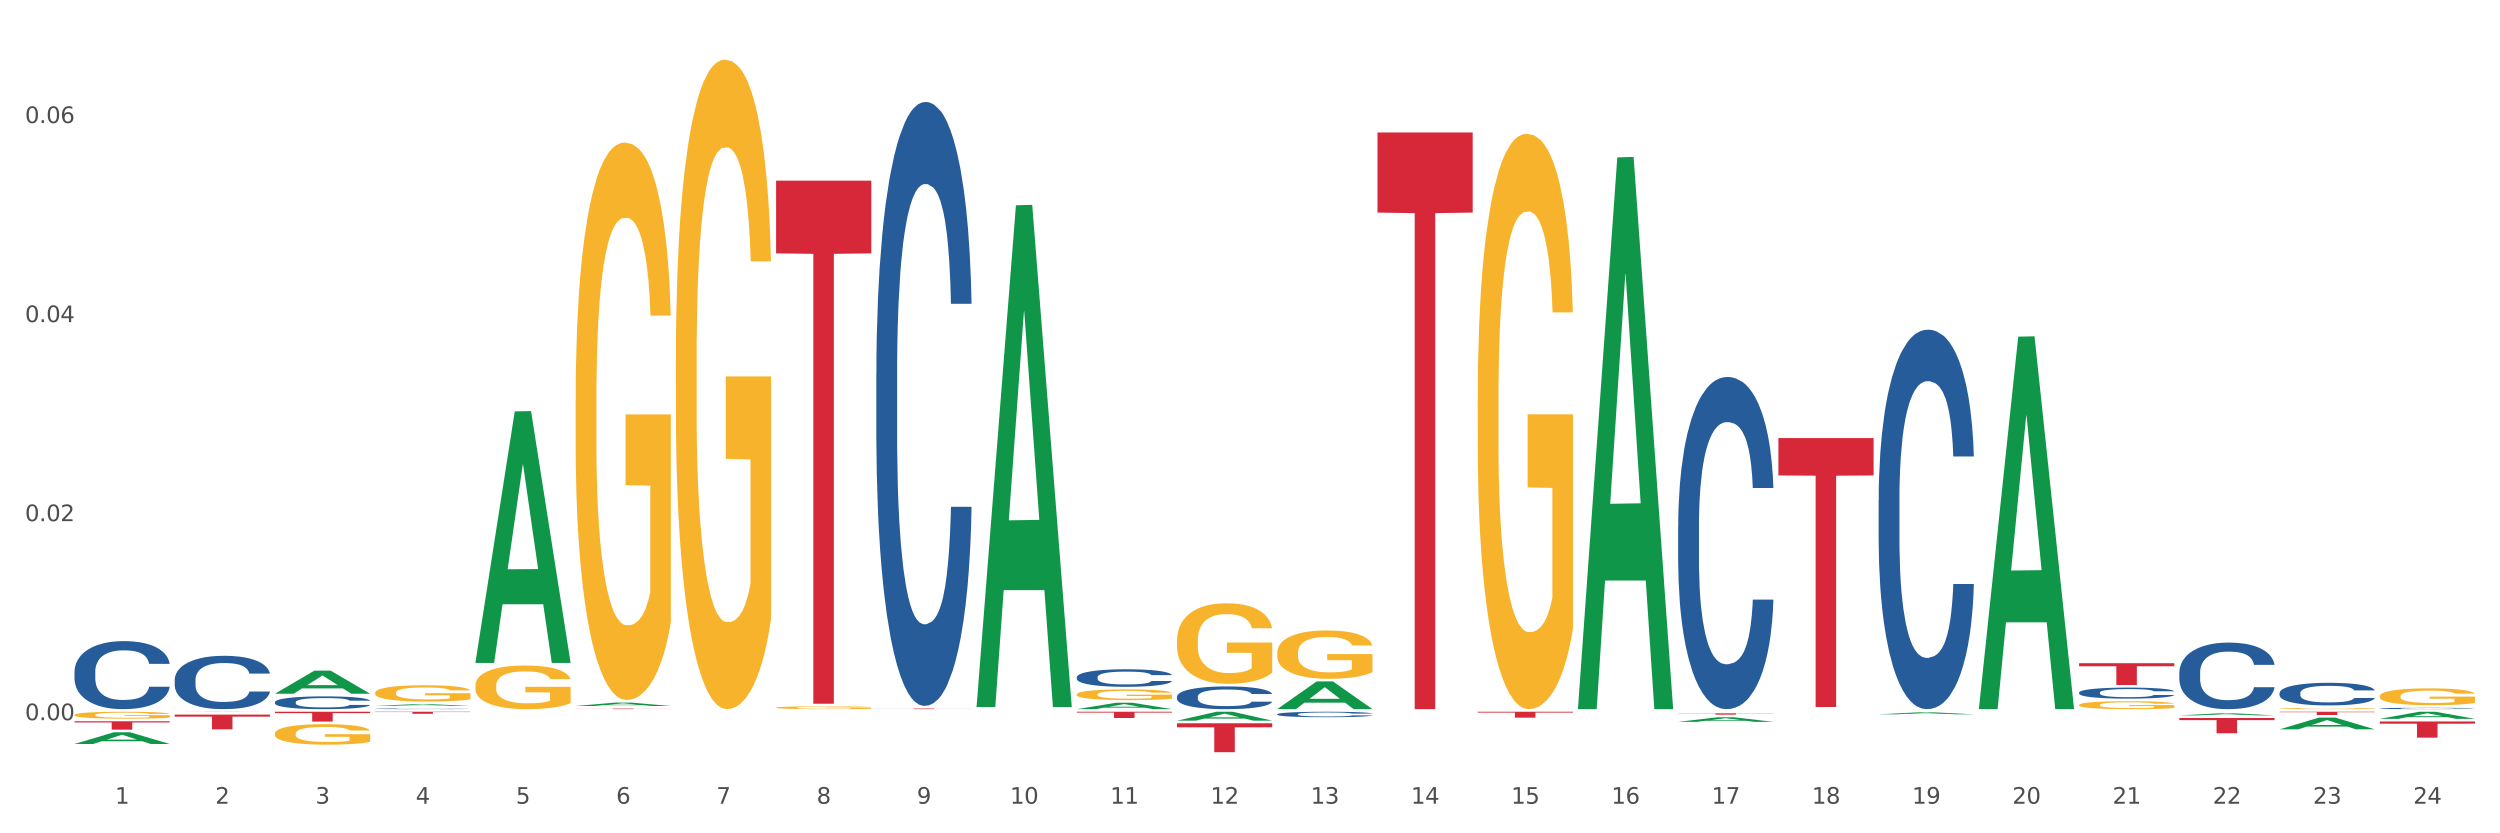 <?xml version="1.0" encoding="utf-8" standalone="no"?>
<!DOCTYPE svg PUBLIC "-//W3C//DTD SVG 1.1//EN"
  "http://www.w3.org/Graphics/SVG/1.1/DTD/svg11.dtd">
<svg xmlns:xlink="http://www.w3.org/1999/xlink" width="1080pt" height="360pt" viewBox="0 0 1080 360" xmlns="http://www.w3.org/2000/svg" version="1.1">
 <rect x="0" y="0" width="1080" height="360" fill="#333333" stroke="none"/>
 <defs>
  <style type="text/css">*{stroke-linejoin: round; stroke-linecap: butt}</style>
 </defs>
 <g id="figure_1">
  <g id="patch_1">
   <path d="M 0 360 
L 1080 360 
L 1080 0 
L 0 0 
z
" style="fill: #ffffff; stroke: #ffffff; stroke-linejoin: miter"/>
  </g>
  <g id="axes_1">
   <g id="matplotlib.axis_1">
    <g id="xtick_1">
     <g id="text_1">
      <!-- 1 -->
      <g style="fill: #4d4d4d" transform="translate(49.688 347.204) scale(0.096 -0.096)">
       <defs>
        <path id="DejaVuSans-31" d="M 794 531 
L 1825 531 
L 1825 4091 
L 703 3866 
L 703 4441 
L 1819 4666 
L 2450 4666 
L 2450 531 
L 3481 531 
L 3481 0 
L 794 0 
L 794 531 
z
" transform="scale(0.016)"/>
       </defs>
       <use xlink:href="#DejaVuSans-31"/>
      </g>
     </g>
    </g>
    <g id="xtick_2">
     <g id="text_2">
      <!-- 2 -->
      <g style="fill: #4d4d4d" transform="translate(92.988 347.204) scale(0.096 -0.096)">
       <defs>
        <path id="DejaVuSans-32" d="M 1228 531 
L 3431 531 
L 3431 0 
L 469 0 
L 469 531 
Q 828 903 1448 1529 
Q 2069 2156 2228 2338 
Q 2531 2678 2651 2914 
Q 2772 3150 2772 3378 
Q 2772 3750 2511 3984 
Q 2250 4219 1831 4219 
Q 1534 4219 1204 4116 
Q 875 4013 500 3803 
L 500 4441 
Q 881 4594 1212 4672 
Q 1544 4750 1819 4750 
Q 2544 4750 2975 4387 
Q 3406 4025 3406 3419 
Q 3406 3131 3298 2873 
Q 3191 2616 2906 2266 
Q 2828 2175 2409 1742 
Q 1991 1309 1228 531 
z
" transform="scale(0.016)"/>
       </defs>
       <use xlink:href="#DejaVuSans-32"/>
      </g>
     </g>
    </g>
    <g id="xtick_3">
     <g id="text_3">
      <!-- 3 -->
      <g style="fill: #4d4d4d" transform="translate(136.287 347.204) scale(0.096 -0.096)">
       <defs>
        <path id="DejaVuSans-33" d="M 2597 2516 
Q 3050 2419 3304 2112 
Q 3559 1806 3559 1356 
Q 3559 666 3084 287 
Q 2609 -91 1734 -91 
Q 1441 -91 1130 -33 
Q 819 25 488 141 
L 488 750 
Q 750 597 1062 519 
Q 1375 441 1716 441 
Q 2309 441 2620 675 
Q 2931 909 2931 1356 
Q 2931 1769 2642 2001 
Q 2353 2234 1838 2234 
L 1294 2234 
L 1294 2753 
L 1863 2753 
Q 2328 2753 2575 2939 
Q 2822 3125 2822 3475 
Q 2822 3834 2567 4026 
Q 2313 4219 1838 4219 
Q 1578 4219 1281 4162 
Q 984 4106 628 3988 
L 628 4550 
Q 988 4650 1302 4700 
Q 1616 4750 1894 4750 
Q 2613 4750 3031 4423 
Q 3450 4097 3450 3541 
Q 3450 3153 3228 2886 
Q 3006 2619 2597 2516 
z
" transform="scale(0.016)"/>
       </defs>
       <use xlink:href="#DejaVuSans-33"/>
      </g>
     </g>
    </g>
    <g id="xtick_4">
     <g id="text_4">
      <!-- 4 -->
      <g style="fill: #4d4d4d" transform="translate(179.587 347.204) scale(0.096 -0.096)">
       <defs>
        <path id="DejaVuSans-34" d="M 2419 4116 
L 825 1625 
L 2419 1625 
L 2419 4116 
z
M 2253 4666 
L 3047 4666 
L 3047 1625 
L 3713 1625 
L 3713 1100 
L 3047 1100 
L 3047 0 
L 2419 0 
L 2419 1100 
L 313 1100 
L 313 1709 
L 2253 4666 
z
" transform="scale(0.016)"/>
       </defs>
       <use xlink:href="#DejaVuSans-34"/>
      </g>
     </g>
    </g>
    <g id="xtick_5">
     <g id="text_5">
      <!-- 5 -->
      <g style="fill: #4d4d4d" transform="translate(222.887 347.204) scale(0.096 -0.096)">
       <defs>
        <path id="DejaVuSans-35" d="M 691 4666 
L 3169 4666 
L 3169 4134 
L 1269 4134 
L 1269 2991 
Q 1406 3038 1543 3061 
Q 1681 3084 1819 3084 
Q 2600 3084 3056 2656 
Q 3513 2228 3513 1497 
Q 3513 744 3044 326 
Q 2575 -91 1722 -91 
Q 1428 -91 1123 -41 
Q 819 9 494 109 
L 494 744 
Q 775 591 1075 516 
Q 1375 441 1709 441 
Q 2250 441 2565 725 
Q 2881 1009 2881 1497 
Q 2881 1984 2565 2268 
Q 2250 2553 1709 2553 
Q 1456 2553 1204 2497 
Q 953 2441 691 2322 
L 691 4666 
z
" transform="scale(0.016)"/>
       </defs>
       <use xlink:href="#DejaVuSans-35"/>
      </g>
     </g>
    </g>
    <g id="xtick_6">
     <g id="text_6">
      <!-- 6 -->
      <g style="fill: #4d4d4d" transform="translate(266.186 347.204) scale(0.096 -0.096)">
       <defs>
        <path id="DejaVuSans-36" d="M 2113 2584 
Q 1688 2584 1439 2293 
Q 1191 2003 1191 1497 
Q 1191 994 1439 701 
Q 1688 409 2113 409 
Q 2538 409 2786 701 
Q 3034 994 3034 1497 
Q 3034 2003 2786 2293 
Q 2538 2584 2113 2584 
z
M 3366 4563 
L 3366 3988 
Q 3128 4100 2886 4159 
Q 2644 4219 2406 4219 
Q 1781 4219 1451 3797 
Q 1122 3375 1075 2522 
Q 1259 2794 1537 2939 
Q 1816 3084 2150 3084 
Q 2853 3084 3261 2657 
Q 3669 2231 3669 1497 
Q 3669 778 3244 343 
Q 2819 -91 2113 -91 
Q 1303 -91 875 529 
Q 447 1150 447 2328 
Q 447 3434 972 4092 
Q 1497 4750 2381 4750 
Q 2619 4750 2861 4703 
Q 3103 4656 3366 4563 
z
" transform="scale(0.016)"/>
       </defs>
       <use xlink:href="#DejaVuSans-36"/>
      </g>
     </g>
    </g>
    <g id="xtick_7">
     <g id="text_7">
      <!-- 7 -->
      <g style="fill: #4d4d4d" transform="translate(309.486 347.204) scale(0.096 -0.096)">
       <defs>
        <path id="DejaVuSans-37" d="M 525 4666 
L 3525 4666 
L 3525 4397 
L 1831 0 
L 1172 0 
L 2766 4134 
L 525 4134 
L 525 4666 
z
" transform="scale(0.016)"/>
       </defs>
       <use xlink:href="#DejaVuSans-37"/>
      </g>
     </g>
    </g>
    <g id="xtick_8">
     <g id="text_8">
      <!-- 8 -->
      <g style="fill: #4d4d4d" transform="translate(352.785 347.204) scale(0.096 -0.096)">
       <defs>
        <path id="DejaVuSans-38" d="M 2034 2216 
Q 1584 2216 1326 1975 
Q 1069 1734 1069 1313 
Q 1069 891 1326 650 
Q 1584 409 2034 409 
Q 2484 409 2743 651 
Q 3003 894 3003 1313 
Q 3003 1734 2745 1975 
Q 2488 2216 2034 2216 
z
M 1403 2484 
Q 997 2584 770 2862 
Q 544 3141 544 3541 
Q 544 4100 942 4425 
Q 1341 4750 2034 4750 
Q 2731 4750 3128 4425 
Q 3525 4100 3525 3541 
Q 3525 3141 3298 2862 
Q 3072 2584 2669 2484 
Q 3125 2378 3379 2068 
Q 3634 1759 3634 1313 
Q 3634 634 3220 271 
Q 2806 -91 2034 -91 
Q 1263 -91 848 271 
Q 434 634 434 1313 
Q 434 1759 690 2068 
Q 947 2378 1403 2484 
z
M 1172 3481 
Q 1172 3119 1398 2916 
Q 1625 2713 2034 2713 
Q 2441 2713 2670 2916 
Q 2900 3119 2900 3481 
Q 2900 3844 2670 4047 
Q 2441 4250 2034 4250 
Q 1625 4250 1398 4047 
Q 1172 3844 1172 3481 
z
" transform="scale(0.016)"/>
       </defs>
       <use xlink:href="#DejaVuSans-38"/>
      </g>
     </g>
    </g>
    <g id="xtick_9">
     <g id="text_9">
      <!-- 9 -->
      <g style="fill: #4d4d4d" transform="translate(396.085 347.204) scale(0.096 -0.096)">
       <defs>
        <path id="DejaVuSans-39" d="M 703 97 
L 703 672 
Q 941 559 1184 500 
Q 1428 441 1663 441 
Q 2288 441 2617 861 
Q 2947 1281 2994 2138 
Q 2813 1869 2534 1725 
Q 2256 1581 1919 1581 
Q 1219 1581 811 2004 
Q 403 2428 403 3163 
Q 403 3881 828 4315 
Q 1253 4750 1959 4750 
Q 2769 4750 3195 4129 
Q 3622 3509 3622 2328 
Q 3622 1225 3098 567 
Q 2575 -91 1691 -91 
Q 1453 -91 1209 -44 
Q 966 3 703 97 
z
M 1959 2075 
Q 2384 2075 2632 2365 
Q 2881 2656 2881 3163 
Q 2881 3666 2632 3958 
Q 2384 4250 1959 4250 
Q 1534 4250 1286 3958 
Q 1038 3666 1038 3163 
Q 1038 2656 1286 2365 
Q 1534 2075 1959 2075 
z
" transform="scale(0.016)"/>
       </defs>
       <use xlink:href="#DejaVuSans-39"/>
      </g>
     </g>
    </g>
    <g id="xtick_10">
     <g id="text_10">
      <!-- 10 -->
      <g style="fill: #4d4d4d" transform="translate(436.331 347.204) scale(0.096 -0.096)">
       <defs>
        <path id="DejaVuSans-30" d="M 2034 4250 
Q 1547 4250 1301 3770 
Q 1056 3291 1056 2328 
Q 1056 1369 1301 889 
Q 1547 409 2034 409 
Q 2525 409 2770 889 
Q 3016 1369 3016 2328 
Q 3016 3291 2770 3770 
Q 2525 4250 2034 4250 
z
M 2034 4750 
Q 2819 4750 3233 4129 
Q 3647 3509 3647 2328 
Q 3647 1150 3233 529 
Q 2819 -91 2034 -91 
Q 1250 -91 836 529 
Q 422 1150 422 2328 
Q 422 3509 836 4129 
Q 1250 4750 2034 4750 
z
" transform="scale(0.016)"/>
       </defs>
       <use xlink:href="#DejaVuSans-31"/>
       <use xlink:href="#DejaVuSans-30" transform="translate(63.623 0)"/>
      </g>
     </g>
    </g>
    <g id="xtick_11">
     <g id="text_11">
      <!-- 11 -->
      <g style="fill: #4d4d4d" transform="translate(479.63 347.204) scale(0.096 -0.096)">
       <use xlink:href="#DejaVuSans-31"/>
       <use xlink:href="#DejaVuSans-31" transform="translate(63.623 0)"/>
      </g>
     </g>
    </g>
    <g id="xtick_12">
     <g id="text_12">
      <!-- 12 -->
      <g style="fill: #4d4d4d" transform="translate(522.93 347.204) scale(0.096 -0.096)">
       <use xlink:href="#DejaVuSans-31"/>
       <use xlink:href="#DejaVuSans-32" transform="translate(63.623 0)"/>
      </g>
     </g>
    </g>
    <g id="xtick_13">
     <g id="text_13">
      <!-- 13 -->
      <g style="fill: #4d4d4d" transform="translate(566.229 347.204) scale(0.096 -0.096)">
       <use xlink:href="#DejaVuSans-31"/>
       <use xlink:href="#DejaVuSans-33" transform="translate(63.623 0)"/>
      </g>
     </g>
    </g>
    <g id="xtick_14">
     <g id="text_14">
      <!-- 14 -->
      <g style="fill: #4d4d4d" transform="translate(609.529 347.204) scale(0.096 -0.096)">
       <use xlink:href="#DejaVuSans-31"/>
       <use xlink:href="#DejaVuSans-34" transform="translate(63.623 0)"/>
      </g>
     </g>
    </g>
    <g id="xtick_15">
     <g id="text_15">
      <!-- 15 -->
      <g style="fill: #4d4d4d" transform="translate(652.828 347.204) scale(0.096 -0.096)">
       <use xlink:href="#DejaVuSans-31"/>
       <use xlink:href="#DejaVuSans-35" transform="translate(63.623 0)"/>
      </g>
     </g>
    </g>
    <g id="xtick_16">
     <g id="text_16">
      <!-- 16 -->
      <g style="fill: #4d4d4d" transform="translate(696.128 347.204) scale(0.096 -0.096)">
       <use xlink:href="#DejaVuSans-31"/>
       <use xlink:href="#DejaVuSans-36" transform="translate(63.623 0)"/>
      </g>
     </g>
    </g>
    <g id="xtick_17">
     <g id="text_17">
      <!-- 17 -->
      <g style="fill: #4d4d4d" transform="translate(739.428 347.204) scale(0.096 -0.096)">
       <use xlink:href="#DejaVuSans-31"/>
       <use xlink:href="#DejaVuSans-37" transform="translate(63.623 0)"/>
      </g>
     </g>
    </g>
    <g id="xtick_18">
     <g id="text_18">
      <!-- 18 -->
      <g style="fill: #4d4d4d" transform="translate(782.727 347.204) scale(0.096 -0.096)">
       <use xlink:href="#DejaVuSans-31"/>
       <use xlink:href="#DejaVuSans-38" transform="translate(63.623 0)"/>
      </g>
     </g>
    </g>
    <g id="xtick_19">
     <g id="text_19">
      <!-- 19 -->
      <g style="fill: #4d4d4d" transform="translate(826.027 347.204) scale(0.096 -0.096)">
       <use xlink:href="#DejaVuSans-31"/>
       <use xlink:href="#DejaVuSans-39" transform="translate(63.623 0)"/>
      </g>
     </g>
    </g>
    <g id="xtick_20">
     <g id="text_20">
      <!-- 20 -->
      <g style="fill: #4d4d4d" transform="translate(869.326 347.204) scale(0.096 -0.096)">
       <use xlink:href="#DejaVuSans-32"/>
       <use xlink:href="#DejaVuSans-30" transform="translate(63.623 0)"/>
      </g>
     </g>
    </g>
    <g id="xtick_21">
     <g id="text_21">
      <!-- 21 -->
      <g style="fill: #4d4d4d" transform="translate(912.626 347.204) scale(0.096 -0.096)">
       <use xlink:href="#DejaVuSans-32"/>
       <use xlink:href="#DejaVuSans-31" transform="translate(63.623 0)"/>
      </g>
     </g>
    </g>
    <g id="xtick_22">
     <g id="text_22">
      <!-- 22 -->
      <g style="fill: #4d4d4d" transform="translate(955.926 347.204) scale(0.096 -0.096)">
       <use xlink:href="#DejaVuSans-32"/>
       <use xlink:href="#DejaVuSans-32" transform="translate(63.623 0)"/>
      </g>
     </g>
    </g>
    <g id="xtick_23">
     <g id="text_23">
      <!-- 23 -->
      <g style="fill: #4d4d4d" transform="translate(999.225 347.204) scale(0.096 -0.096)">
       <use xlink:href="#DejaVuSans-32"/>
       <use xlink:href="#DejaVuSans-33" transform="translate(63.623 0)"/>
      </g>
     </g>
    </g>
    <g id="xtick_24">
     <g id="text_24">
      <!-- 24 -->
      <g style="fill: #4d4d4d" transform="translate(1042.525 347.204) scale(0.096 -0.096)">
       <use xlink:href="#DejaVuSans-32"/>
       <use xlink:href="#DejaVuSans-34" transform="translate(63.623 0)"/>
      </g>
     </g>
    </g>
    <g id="xtick_25"/>
    <g id="xtick_26"/>
    <g id="xtick_27"/>
    <g id="xtick_28"/>
    <g id="xtick_29"/>
    <g id="xtick_30"/>
    <g id="xtick_31"/>
    <g id="xtick_32"/>
    <g id="xtick_33"/>
    <g id="xtick_34"/>
    <g id="xtick_35"/>
    <g id="xtick_36"/>
    <g id="xtick_37"/>
    <g id="xtick_38"/>
    <g id="xtick_39"/>
    <g id="xtick_40"/>
    <g id="xtick_41"/>
    <g id="xtick_42"/>
    <g id="xtick_43"/>
    <g id="xtick_44"/>
    <g id="xtick_45"/>
    <g id="xtick_46"/>
    <g id="xtick_47"/>
   </g>
   <g id="matplotlib.axis_2">
    <g id="ytick_1">
     <g id="text_25">
      <!-- 0.00 -->
      <g style="fill: #4d4d4d" transform="translate(10.8 311.125) scale(0.096 -0.096)">
       <defs>
        <path id="DejaVuSans-2e" d="M 684 794 
L 1344 794 
L 1344 0 
L 684 0 
L 684 794 
z
" transform="scale(0.016)"/>
       </defs>
       <use xlink:href="#DejaVuSans-30"/>
       <use xlink:href="#DejaVuSans-2e" transform="translate(63.623 0)"/>
       <use xlink:href="#DejaVuSans-30" transform="translate(95.41 0)"/>
       <use xlink:href="#DejaVuSans-30" transform="translate(159.033 0)"/>
      </g>
     </g>
    </g>
    <g id="ytick_2">
     <g id="text_26">
      <!-- 0.02 -->
      <g style="fill: #4d4d4d" transform="translate(10.8 225.137) scale(0.096 -0.096)">
       <use xlink:href="#DejaVuSans-30"/>
       <use xlink:href="#DejaVuSans-2e" transform="translate(63.623 0)"/>
       <use xlink:href="#DejaVuSans-30" transform="translate(95.41 0)"/>
       <use xlink:href="#DejaVuSans-32" transform="translate(159.033 0)"/>
      </g>
     </g>
    </g>
    <g id="ytick_3">
     <g id="text_27">
      <!-- 0.04 -->
      <g style="fill: #4d4d4d" transform="translate(10.8 139.149) scale(0.096 -0.096)">
       <use xlink:href="#DejaVuSans-30"/>
       <use xlink:href="#DejaVuSans-2e" transform="translate(63.623 0)"/>
       <use xlink:href="#DejaVuSans-30" transform="translate(95.41 0)"/>
       <use xlink:href="#DejaVuSans-34" transform="translate(159.033 0)"/>
      </g>
     </g>
    </g>
    <g id="ytick_4">
     <g id="text_28">
      <!-- 0.06 -->
      <g style="fill: #4d4d4d" transform="translate(10.8 53.16) scale(0.096 -0.096)">
       <use xlink:href="#DejaVuSans-30"/>
       <use xlink:href="#DejaVuSans-2e" transform="translate(63.623 0)"/>
       <use xlink:href="#DejaVuSans-30" transform="translate(95.41 0)"/>
       <use xlink:href="#DejaVuSans-36" transform="translate(159.033 0)"/>
      </g>
     </g>
    </g>
    <g id="ytick_5"/>
    <g id="ytick_6"/>
    <g id="ytick_7"/>
   </g>
   <g id="PolyCollection_1">
    <path d="M 32.175 321.395 
L 32.217 321.39 
L 49.18 316.343 
L 56.22 316.339 
L 73.31 321.404 
L 65.167 321.404 
L 61.478 320.225 
L 43.964 320.225 
L 43.837 320.244 
L 40.275 321.404 
L 32.175 321.404 
L 32.175 321.395 
L 46.169 319.521 
L 59.273 319.516 
L 52.785 317.418 
L 52.7 317.409 
L 52.615 317.423 
L 46.127 319.516 
L 46.169 319.521 
L 32.175 321.395 
z
" clip-path="url(#p42cf17073a)" style="fill: #109648"/>
    <path d="M 75.475 307.585 
L 75.517 307.585 
L 92.48 307.528 
L 99.519 307.528 
L 116.609 307.585 
L 108.467 307.585 
L 104.778 307.572 
L 87.264 307.572 
L 87.136 307.572 
L 83.574 307.585 
L 75.475 307.585 
L 75.475 307.585 
L 89.469 307.564 
L 102.573 307.564 
L 96.084 307.54 
L 95.999 307.54 
L 95.915 307.54 
L 89.426 307.564 
L 89.469 307.564 
L 75.475 307.585 
z
" clip-path="url(#p42cf17073a)" style="fill: #109648"/>
    <path d="M 118.774 299.684 
L 118.817 299.675 
L 135.779 289.716 
L 142.819 289.707 
L 159.909 299.703 
L 151.767 299.703 
L 148.077 297.375 
L 130.563 297.375 
L 130.436 297.413 
L 126.874 299.703 
L 118.774 299.703 
L 118.774 299.684 
L 132.768 295.986 
L 145.872 295.977 
L 139.384 291.837 
L 139.299 291.819 
L 139.214 291.847 
L 132.726 295.977 
L 132.768 295.986 
L 118.774 299.684 
z
" clip-path="url(#p42cf17073a)" style="fill: #109648"/>
    <path d="M 162.074 304.933 
L 162.116 304.932 
L 179.079 304.204 
L 186.118 304.203 
L 203.208 304.934 
L 195.066 304.934 
L 191.377 304.764 
L 173.863 304.764 
L 173.736 304.767 
L 170.173 304.934 
L 162.074 304.934 
L 162.074 304.933 
L 176.068 304.662 
L 189.172 304.662 
L 182.683 304.359 
L 182.599 304.358 
L 182.514 304.36 
L 176.026 304.662 
L 176.068 304.662 
L 162.074 304.933 
z
" clip-path="url(#p42cf17073a)" style="fill: #109648"/>
    <path d="M 118.774 307.478 
L 159.909 307.478 
L 159.909 308.067 
L 143.728 308.071 
L 143.728 311.718 
L 134.858 311.718 
L 134.858 308.071 
L 118.774 308.067 
L 118.774 307.482 
L 118.774 307.478 
z
" clip-path="url(#p42cf17073a)" style="fill: #d62839"/>
    <path d="M 162.074 307.478 
L 203.208 307.478 
L 203.208 307.6 
L 187.027 307.601 
L 187.027 308.356 
L 178.157 308.356 
L 178.157 307.601 
L 162.074 307.6 
L 162.074 307.479 
L 162.074 307.478 
z
" clip-path="url(#p42cf17073a)" style="fill: #d62839"/>
    <path d="M 248.673 306.116 
L 289.808 306.116 
L 289.808 306.149 
L 273.627 306.149 
L 273.627 306.351 
L 264.756 306.351 
L 264.756 306.149 
L 248.673 306.149 
L 248.673 306.116 
L 248.673 306.116 
z
" clip-path="url(#p42cf17073a)" style="fill: #d62839"/>
    <path d="M 335.272 78.055 
L 376.407 78.055 
L 376.407 109.455 
L 360.226 109.667 
L 360.226 304.003 
L 351.356 304.003 
L 351.356 109.667 
L 335.272 109.455 
L 335.272 78.267 
L 335.272 78.055 
z
" clip-path="url(#p42cf17073a)" style="fill: #d62839"/>
    <path d="M 421.871 305.057 
L 421.914 304.853 
L 438.876 88.679 
L 445.916 88.475 
L 463.006 305.465 
L 454.864 305.465 
L 451.174 254.936 
L 433.66 254.936 
L 433.533 255.751 
L 429.971 305.465 
L 421.871 305.465 
L 421.871 305.057 
L 435.865 224.781 
L 448.969 224.577 
L 442.481 134.725 
L 442.396 134.318 
L 442.311 134.929 
L 435.823 224.577 
L 435.865 224.781 
L 421.871 305.057 
z
" clip-path="url(#p42cf17073a)" style="fill: #109648"/>
    <path d="M 465.171 306.346 
L 465.213 306.343 
L 482.176 303.586 
L 489.215 303.584 
L 506.305 306.351 
L 498.163 306.351 
L 494.474 305.707 
L 476.96 305.707 
L 476.833 305.717 
L 473.271 306.351 
L 465.171 306.351 
L 465.171 306.346 
L 479.165 305.322 
L 492.269 305.32 
L 485.781 304.174 
L 485.696 304.169 
L 485.611 304.176 
L 479.123 305.32 
L 479.165 305.322 
L 465.171 306.346 
z
" clip-path="url(#p42cf17073a)" style="fill: #109648"/>
    <path d="M 508.47 311.32 
L 508.513 311.316 
L 525.476 307.482 
L 532.515 307.478 
L 549.605 311.327 
L 541.463 311.327 
L 537.774 310.431 
L 520.26 310.431 
L 520.132 310.445 
L 516.57 311.327 
L 508.47 311.327 
L 508.47 311.32 
L 522.465 309.896 
L 535.568 309.892 
L 529.08 308.299 
L 528.995 308.291 
L 528.91 308.302 
L 522.422 309.892 
L 522.465 309.896 
L 508.47 311.32 
z
" clip-path="url(#p42cf17073a)" style="fill: #109648"/>
    <path d="M 551.77 306.329 
L 551.812 306.318 
L 568.775 294.381 
L 575.815 294.369 
L 592.905 306.351 
L 584.762 306.351 
L 581.073 303.561 
L 563.559 303.561 
L 563.432 303.606 
L 559.87 306.351 
L 551.77 306.351 
L 551.77 306.329 
L 565.764 301.896 
L 578.868 301.885 
L 572.38 296.923 
L 572.295 296.901 
L 572.21 296.934 
L 565.722 301.885 
L 565.764 301.896 
L 551.77 306.329 
z
" clip-path="url(#p42cf17073a)" style="fill: #109648"/>
    <path d="M 681.669 305.903 
L 681.711 305.679 
L 698.674 68.001 
L 705.713 67.777 
L 722.803 306.351 
L 714.661 306.351 
L 710.972 250.796 
L 693.458 250.796 
L 693.331 251.692 
L 689.768 306.351 
L 681.669 306.351 
L 681.669 305.903 
L 695.663 217.642 
L 708.767 217.418 
L 702.278 118.628 
L 702.194 118.18 
L 702.109 118.852 
L 695.621 217.418 
L 695.663 217.642 
L 681.669 305.903 
z
" clip-path="url(#p42cf17073a)" style="fill: #109648"/>
    <path d="M 724.968 311.838 
L 725.011 311.836 
L 741.973 309.851 
L 749.013 309.85 
L 766.103 311.841 
L 757.961 311.841 
L 754.271 311.377 
L 736.757 311.377 
L 736.63 311.385 
L 733.068 311.841 
L 724.968 311.841 
L 724.968 311.838 
L 738.963 311.101 
L 752.066 311.099 
L 745.578 310.274 
L 745.493 310.27 
L 745.408 310.276 
L 738.92 311.099 
L 738.963 311.101 
L 724.968 311.838 
z
" clip-path="url(#p42cf17073a)" style="fill: #109648"/>
    <path d="M 768.268 189.253 
L 809.403 189.253 
L 809.403 205.399 
L 793.222 205.508 
L 793.222 305.438 
L 784.351 305.438 
L 784.351 205.508 
L 768.268 205.399 
L 768.268 189.362 
L 768.268 189.253 
z
" clip-path="url(#p42cf17073a)" style="fill: #d62839"/>
    <path d="M 898.167 286.515 
L 939.301 286.515 
L 939.301 287.822 
L 923.12 287.831 
L 923.12 295.916 
L 914.25 295.916 
L 914.25 287.831 
L 898.167 287.822 
L 898.167 286.524 
L 898.167 286.515 
z
" clip-path="url(#p42cf17073a)" style="fill: #d62839"/>
    <path d="M 941.466 310.171 
L 982.601 310.171 
L 982.601 311.089 
L 966.42 311.095 
L 966.42 316.776 
L 957.55 316.776 
L 957.55 311.095 
L 941.466 311.089 
L 941.466 310.177 
L 941.466 310.171 
z
" clip-path="url(#p42cf17073a)" style="fill: #d62839"/>
    <path d="M 984.766 307.478 
L 1025.9 307.478 
L 1025.9 307.672 
L 1009.72 307.673 
L 1009.72 308.873 
L 1000.849 308.873 
L 1000.849 307.673 
L 984.766 307.672 
L 984.766 307.479 
L 984.766 307.478 
z
" clip-path="url(#p42cf17073a)" style="fill: #d62839"/>
    <path d="M 1028.065 311.664 
L 1069.2 311.664 
L 1069.2 312.637 
L 1053.019 312.644 
L 1053.019 318.672 
L 1044.149 318.672 
L 1044.149 312.644 
L 1028.065 312.637 
L 1028.065 311.67 
L 1028.065 311.664 
z
" clip-path="url(#p42cf17073a)" style="fill: #d62839"/>
    <path d="M 32.175 308.859 
L 32.224 308.856 
L 32.224 308.758 
L 32.321 308.673 
L 32.806 308.469 
L 33.535 308.299 
L 34.069 308.209 
L 34.603 308.136 
L 35.235 308.062 
L 36.012 307.986 
L 37.42 307.874 
L 38.294 307.816 
L 39.363 307.756 
L 41.305 307.669 
L 42.714 307.62 
L 44.171 307.579 
L 46.55 307.53 
L 48.104 307.508 
L 49.756 307.492 
L 51.747 307.481 
L 53.252 307.478 
L 56.555 307.486 
L 59.371 307.511 
L 60.731 307.53 
L 62.48 307.563 
L 63.402 307.585 
L 64.908 307.628 
L 66.462 307.685 
L 67.53 307.735 
L 69.133 307.827 
L 70.347 307.92 
L 71.464 308.035 
L 72.047 308.114 
L 72.484 308.188 
L 72.873 308.272 
L 73.261 308.406 
L 64.519 308.406 
L 64.179 308.31 
L 63.645 308.22 
L 62.868 308.133 
L 62.188 308.078 
L 61.023 308.01 
L 59.954 307.967 
L 58.837 307.934 
L 57.477 307.906 
L 56.409 307.893 
L 54.903 307.882 
L 51.941 307.885 
L 49.95 307.906 
L 48.59 307.934 
L 47.716 307.958 
L 46.939 307.986 
L 46.065 308.024 
L 45.045 308.081 
L 44.316 308.133 
L 43.588 308.198 
L 43.005 308.264 
L 42.471 308.34 
L 42.034 308.422 
L 41.694 308.507 
L 41.402 308.61 
L 41.16 308.782 
L 41.16 309.156 
L 41.257 309.241 
L 41.499 309.352 
L 41.791 309.437 
L 42.277 309.538 
L 42.714 309.606 
L 43.539 309.704 
L 44.462 309.786 
L 45.19 309.838 
L 45.919 309.882 
L 47.182 309.942 
L 48.59 309.991 
L 49.804 310.021 
L 51.455 310.048 
L 52.572 310.059 
L 53.544 310.065 
L 55.923 310.065 
L 57.623 310.056 
L 59.517 310.037 
L 60.974 310.013 
L 62.188 309.983 
L 63.548 309.934 
L 64.422 309.887 
L 64.422 309.317 
L 53.738 309.314 
L 53.738 308.935 
L 73.31 308.935 
L 73.31 310.048 
L 72.484 310.105 
L 71.561 310.157 
L 70.59 310.204 
L 69.133 310.261 
L 67.385 310.316 
L 65.831 310.354 
L 64.179 310.387 
L 62.237 310.417 
L 59.711 310.444 
L 58.157 310.455 
L 56.215 310.463 
L 53.932 310.466 
L 51.941 310.46 
L 49.998 310.447 
L 47.959 310.422 
L 45.967 310.387 
L 44.462 310.351 
L 42.956 310.307 
L 41.354 310.25 
L 40.091 310.196 
L 39.12 310.146 
L 38.051 310.084 
L 36.886 310.002 
L 36.012 309.928 
L 35.235 309.852 
L 34.409 309.754 
L 33.826 309.669 
L 33.243 309.563 
L 32.903 309.483 
L 32.515 309.361 
L 32.224 309.189 
L 32.175 308.859 
z
" clip-path="url(#p42cf17073a)" style="fill: #f7b32b"/>
    <path d="M 724.968 308.154 
L 766.103 308.154 
L 766.103 308.233 
L 749.922 308.234 
L 749.922 308.723 
L 741.052 308.723 
L 741.052 308.234 
L 724.968 308.233 
L 724.968 308.155 
L 724.968 308.154 
z
" clip-path="url(#p42cf17073a)" style="fill: #d62839"/>
    <path d="M 638.369 307.478 
L 679.504 307.478 
L 679.504 307.835 
L 663.323 307.837 
L 663.323 310.046 
L 654.453 310.046 
L 654.453 307.837 
L 638.369 307.835 
L 638.369 307.481 
L 638.369 307.478 
z
" clip-path="url(#p42cf17073a)" style="fill: #d62839"/>
    <path d="M 378.572 306.089 
L 419.706 306.089 
L 419.706 306.125 
L 403.525 306.126 
L 403.525 306.351 
L 394.655 306.351 
L 394.655 306.126 
L 378.572 306.125 
L 378.572 306.089 
L 378.572 306.089 
z
" clip-path="url(#p42cf17073a)" style="fill: #d62839"/>
    <path d="M 465.171 307.478 
L 506.305 307.478 
L 506.305 307.854 
L 490.125 307.857 
L 490.125 310.184 
L 481.254 310.184 
L 481.254 307.857 
L 465.171 307.854 
L 465.171 307.481 
L 465.171 307.478 
z
" clip-path="url(#p42cf17073a)" style="fill: #d62839"/>
    <path d="M 162.074 299.289 
L 162.122 299.282 
L 162.122 299.051 
L 162.219 298.851 
L 162.705 298.369 
L 163.434 297.97 
L 163.968 297.758 
L 164.502 297.584 
L 165.133 297.411 
L 165.91 297.231 
L 167.319 296.967 
L 168.193 296.832 
L 169.261 296.69 
L 171.204 296.485 
L 172.612 296.369 
L 174.069 296.272 
L 176.449 296.157 
L 178.003 296.105 
L 179.654 296.066 
L 181.645 296.041 
L 183.151 296.034 
L 186.453 296.054 
L 189.27 296.111 
L 190.63 296.157 
L 192.378 296.234 
L 193.301 296.285 
L 194.807 296.388 
L 196.361 296.523 
L 197.429 296.639 
L 199.032 296.858 
L 200.246 297.076 
L 201.363 297.346 
L 201.946 297.533 
L 202.383 297.706 
L 202.771 297.906 
L 203.16 298.221 
L 194.418 298.221 
L 194.078 297.996 
L 193.544 297.784 
L 192.767 297.578 
L 192.087 297.449 
L 190.921 297.288 
L 189.853 297.186 
L 188.736 297.108 
L 187.376 297.044 
L 186.308 297.012 
L 184.802 296.986 
L 181.84 296.993 
L 179.849 297.044 
L 178.489 297.108 
L 177.615 297.166 
L 176.838 297.231 
L 175.963 297.321 
L 174.943 297.456 
L 174.215 297.578 
L 173.487 297.732 
L 172.904 297.887 
L 172.37 298.067 
L 171.932 298.26 
L 171.592 298.459 
L 171.301 298.703 
L 171.058 299.108 
L 171.058 299.99 
L 171.155 300.189 
L 171.398 300.453 
L 171.69 300.652 
L 172.175 300.89 
L 172.612 301.051 
L 173.438 301.282 
L 174.361 301.475 
L 175.089 301.597 
L 175.818 301.7 
L 177.08 301.842 
L 178.489 301.958 
L 179.703 302.028 
L 181.354 302.093 
L 182.471 302.118 
L 183.442 302.131 
L 185.822 302.131 
L 187.522 302.112 
L 189.416 302.067 
L 190.873 302.009 
L 192.087 301.938 
L 193.447 301.822 
L 194.321 301.713 
L 194.321 300.369 
L 183.637 300.363 
L 183.637 299.469 
L 203.208 299.469 
L 203.208 302.093 
L 202.383 302.228 
L 201.46 302.35 
L 200.489 302.459 
L 199.032 302.594 
L 197.283 302.723 
L 195.729 302.813 
L 194.078 302.89 
L 192.136 302.961 
L 189.61 303.025 
L 188.056 303.051 
L 186.113 303.07 
L 183.831 303.077 
L 181.84 303.064 
L 179.897 303.032 
L 177.857 302.974 
L 175.866 302.89 
L 174.361 302.806 
L 172.855 302.704 
L 171.253 302.569 
L 169.99 302.44 
L 169.019 302.324 
L 167.95 302.176 
L 166.785 301.983 
L 165.91 301.81 
L 165.133 301.63 
L 164.308 301.398 
L 163.725 301.199 
L 163.142 300.948 
L 162.802 300.761 
L 162.414 300.472 
L 162.122 300.067 
L 162.074 299.289 
z
" clip-path="url(#p42cf17073a)" style="fill: #f7b32b"/>
    <path d="M 205.373 296.219 
L 205.422 296.201 
L 205.422 295.582 
L 205.519 295.049 
L 206.005 293.759 
L 206.733 292.692 
L 207.267 292.124 
L 207.802 291.66 
L 208.433 291.195 
L 209.21 290.714 
L 210.618 290.008 
L 211.493 289.647 
L 212.561 289.269 
L 214.504 288.718 
L 215.912 288.408 
L 217.369 288.15 
L 219.749 287.841 
L 221.303 287.703 
L 222.954 287.6 
L 224.945 287.531 
L 226.451 287.514 
L 229.753 287.565 
L 232.57 287.72 
L 233.93 287.841 
L 235.678 288.047 
L 236.601 288.185 
L 238.106 288.46 
L 239.66 288.821 
L 240.729 289.131 
L 242.331 289.716 
L 243.545 290.301 
L 244.662 291.023 
L 245.245 291.522 
L 245.682 291.987 
L 246.071 292.52 
L 246.459 293.363 
L 237.718 293.363 
L 237.378 292.761 
L 236.843 292.193 
L 236.066 291.643 
L 235.387 291.299 
L 234.221 290.868 
L 233.153 290.593 
L 232.036 290.387 
L 230.676 290.215 
L 229.607 290.129 
L 228.102 290.06 
L 225.139 290.077 
L 223.148 290.215 
L 221.788 290.387 
L 220.914 290.542 
L 220.137 290.714 
L 219.263 290.954 
L 218.243 291.316 
L 217.515 291.643 
L 216.786 292.055 
L 216.203 292.468 
L 215.669 292.95 
L 215.232 293.466 
L 214.892 293.999 
L 214.601 294.653 
L 214.358 295.737 
L 214.358 298.094 
L 214.455 298.627 
L 214.698 299.332 
L 214.989 299.866 
L 215.475 300.502 
L 215.912 300.932 
L 216.738 301.552 
L 217.66 302.068 
L 218.389 302.395 
L 219.117 302.67 
L 220.38 303.048 
L 221.788 303.358 
L 223.002 303.547 
L 224.654 303.719 
L 225.771 303.788 
L 226.742 303.822 
L 229.122 303.822 
L 230.821 303.771 
L 232.715 303.65 
L 234.172 303.496 
L 235.387 303.306 
L 236.746 302.997 
L 237.621 302.704 
L 237.621 299.109 
L 226.936 299.092 
L 226.936 296.7 
L 246.508 296.7 
L 246.508 303.719 
L 245.682 304.08 
L 244.76 304.407 
L 243.788 304.7 
L 242.331 305.061 
L 240.583 305.405 
L 239.029 305.646 
L 237.378 305.852 
L 235.435 306.042 
L 232.91 306.214 
L 231.356 306.282 
L 229.413 306.334 
L 227.13 306.351 
L 225.139 306.317 
L 223.197 306.231 
L 221.157 306.076 
L 219.166 305.852 
L 217.66 305.629 
L 216.155 305.353 
L 214.552 304.992 
L 213.289 304.648 
L 212.318 304.339 
L 211.25 303.943 
L 210.084 303.427 
L 209.21 302.962 
L 208.433 302.481 
L 207.607 301.861 
L 207.025 301.328 
L 206.442 300.657 
L 206.102 300.158 
L 205.713 299.384 
L 205.422 298.3 
L 205.373 296.219 
z
" clip-path="url(#p42cf17073a)" style="fill: #f7b32b"/>
    <path d="M 118.774 316.938 
L 118.823 316.929 
L 118.823 316.638 
L 118.92 316.388 
L 119.406 315.781 
L 120.134 315.279 
L 120.668 315.013 
L 121.202 314.794 
L 121.834 314.576 
L 122.611 314.349 
L 124.019 314.018 
L 124.893 313.848 
L 125.962 313.67 
L 127.904 313.411 
L 129.313 313.265 
L 130.77 313.144 
L 133.149 312.999 
L 134.704 312.934 
L 136.355 312.885 
L 138.346 312.853 
L 139.851 312.845 
L 143.154 312.869 
L 145.971 312.942 
L 147.33 312.999 
L 149.079 313.096 
L 150.001 313.16 
L 151.507 313.29 
L 153.061 313.46 
L 154.13 313.605 
L 155.732 313.88 
L 156.946 314.155 
L 158.063 314.495 
L 158.646 314.729 
L 159.083 314.948 
L 159.472 315.199 
L 159.86 315.595 
L 151.118 315.595 
L 150.779 315.312 
L 150.244 315.045 
L 149.467 314.786 
L 148.787 314.624 
L 147.622 314.422 
L 146.553 314.293 
L 145.436 314.196 
L 144.077 314.115 
L 143.008 314.074 
L 141.503 314.042 
L 138.54 314.05 
L 136.549 314.115 
L 135.189 314.196 
L 134.315 314.268 
L 133.538 314.349 
L 132.664 314.462 
L 131.644 314.632 
L 130.915 314.786 
L 130.187 314.98 
L 129.604 315.174 
L 129.07 315.401 
L 128.633 315.643 
L 128.293 315.894 
L 128.002 316.201 
L 127.759 316.711 
L 127.759 317.819 
L 127.856 318.07 
L 128.099 318.402 
L 128.39 318.652 
L 128.876 318.952 
L 129.313 319.154 
L 130.138 319.445 
L 131.061 319.688 
L 131.79 319.841 
L 132.518 319.971 
L 133.781 320.149 
L 135.189 320.294 
L 136.403 320.383 
L 138.054 320.464 
L 139.171 320.496 
L 140.143 320.513 
L 142.522 320.513 
L 144.222 320.488 
L 146.116 320.432 
L 147.573 320.359 
L 148.787 320.27 
L 150.147 320.124 
L 151.021 319.987 
L 151.021 318.296 
L 140.337 318.288 
L 140.337 317.164 
L 159.909 317.164 
L 159.909 320.464 
L 159.083 320.634 
L 158.16 320.788 
L 157.189 320.925 
L 155.732 321.095 
L 153.984 321.257 
L 152.43 321.37 
L 150.779 321.467 
L 148.836 321.556 
L 146.311 321.637 
L 144.756 321.669 
L 142.814 321.693 
L 140.531 321.702 
L 138.54 321.685 
L 136.598 321.645 
L 134.558 321.572 
L 132.567 321.467 
L 131.061 321.362 
L 129.556 321.232 
L 127.953 321.063 
L 126.69 320.901 
L 125.719 320.755 
L 124.651 320.569 
L 123.485 320.327 
L 122.611 320.108 
L 121.834 319.882 
L 121.008 319.591 
L 120.425 319.34 
L 119.843 319.024 
L 119.503 318.79 
L 119.114 318.426 
L 118.823 317.916 
L 118.774 316.938 
z
" clip-path="url(#p42cf17073a)" style="fill: #f7b32b"/>
    <path d="M 508.47 312.454 
L 549.605 312.454 
L 549.605 314.19 
L 533.424 314.202 
L 533.424 324.95 
L 524.554 324.95 
L 524.554 314.202 
L 508.47 314.19 
L 508.47 312.466 
L 508.47 312.454 
z
" clip-path="url(#p42cf17073a)" style="fill: #d62839"/>
    <path d="M 595.07 57.219 
L 636.204 57.219 
L 636.204 91.84 
L 620.023 92.074 
L 620.023 306.351 
L 611.153 306.351 
L 611.153 92.074 
L 595.07 91.84 
L 595.07 57.452 
L 595.07 57.219 
z
" clip-path="url(#p42cf17073a)" style="fill: #d62839"/>
    <path d="M 551.77 282.013 
L 551.819 281.994 
L 551.819 281.307 
L 551.916 280.716 
L 552.401 279.286 
L 553.13 278.104 
L 553.664 277.475 
L 554.198 276.96 
L 554.83 276.445 
L 555.607 275.911 
L 557.015 275.13 
L 557.889 274.729 
L 558.958 274.31 
L 560.9 273.7 
L 562.309 273.357 
L 563.766 273.071 
L 566.145 272.727 
L 567.699 272.575 
L 569.351 272.461 
L 571.342 272.384 
L 572.847 272.365 
L 576.15 272.422 
L 578.966 272.594 
L 580.326 272.727 
L 582.075 272.956 
L 582.997 273.109 
L 584.503 273.414 
L 586.057 273.814 
L 587.125 274.157 
L 588.728 274.806 
L 589.942 275.454 
L 591.059 276.255 
L 591.642 276.808 
L 592.079 277.322 
L 592.468 277.913 
L 592.856 278.848 
L 584.114 278.848 
L 583.774 278.18 
L 583.24 277.551 
L 582.463 276.941 
L 581.783 276.56 
L 580.618 276.083 
L 579.549 275.778 
L 578.432 275.549 
L 577.072 275.359 
L 576.004 275.263 
L 574.498 275.187 
L 571.536 275.206 
L 569.545 275.359 
L 568.185 275.549 
L 567.311 275.721 
L 566.534 275.911 
L 565.66 276.178 
L 564.64 276.579 
L 563.911 276.941 
L 563.183 277.399 
L 562.6 277.856 
L 562.066 278.39 
L 561.629 278.962 
L 561.289 279.553 
L 560.997 280.278 
L 560.755 281.479 
L 560.755 284.091 
L 560.852 284.682 
L 561.094 285.464 
L 561.386 286.055 
L 561.872 286.76 
L 562.309 287.237 
L 563.134 287.923 
L 564.057 288.495 
L 564.785 288.857 
L 565.514 289.162 
L 566.777 289.582 
L 568.185 289.925 
L 569.399 290.135 
L 571.05 290.325 
L 572.167 290.402 
L 573.139 290.44 
L 575.518 290.44 
L 577.218 290.383 
L 579.112 290.249 
L 580.569 290.077 
L 581.783 289.868 
L 583.143 289.525 
L 584.017 289.2 
L 584.017 285.216 
L 573.333 285.197 
L 573.333 282.546 
L 592.905 282.546 
L 592.905 290.325 
L 592.079 290.726 
L 591.156 291.088 
L 590.185 291.412 
L 588.728 291.812 
L 586.98 292.194 
L 585.426 292.461 
L 583.774 292.69 
L 581.832 292.899 
L 579.306 293.09 
L 577.752 293.166 
L 575.81 293.223 
L 573.527 293.242 
L 571.536 293.204 
L 569.593 293.109 
L 567.554 292.937 
L 565.562 292.69 
L 564.057 292.442 
L 562.551 292.137 
L 560.949 291.736 
L 559.686 291.355 
L 558.715 291.012 
L 557.646 290.573 
L 556.481 290.001 
L 555.607 289.486 
L 554.83 288.953 
L 554.004 288.266 
L 553.421 287.675 
L 552.838 286.932 
L 552.498 286.379 
L 552.11 285.521 
L 551.819 284.32 
L 551.77 282.013 
z
" clip-path="url(#p42cf17073a)" style="fill: #f7b32b"/>
    <path d="M 291.972 155.421 
L 292.021 155.165 
L 292.021 145.94 
L 292.118 137.996 
L 292.604 118.778 
L 293.332 102.89 
L 293.867 94.434 
L 294.401 87.515 
L 295.032 80.597 
L 295.809 73.422 
L 297.218 62.915 
L 298.092 57.534 
L 299.16 51.897 
L 301.103 43.697 
L 302.511 39.084 
L 303.968 35.241 
L 306.348 30.628 
L 307.902 28.578 
L 309.553 27.041 
L 311.544 26.016 
L 313.05 25.759 
L 316.352 26.528 
L 319.169 28.834 
L 320.529 30.628 
L 322.277 33.703 
L 323.2 35.753 
L 324.705 39.853 
L 326.259 45.234 
L 327.328 49.847 
L 328.931 58.559 
L 330.145 67.272 
L 331.262 78.034 
L 331.844 85.465 
L 332.281 92.384 
L 332.67 100.328 
L 333.059 112.884 
L 324.317 112.884 
L 323.977 103.915 
L 323.443 95.459 
L 322.666 87.259 
L 321.986 82.134 
L 320.82 75.728 
L 319.752 71.628 
L 318.635 68.553 
L 317.275 65.99 
L 316.206 64.709 
L 314.701 63.684 
L 311.738 63.94 
L 309.747 65.99 
L 308.387 68.553 
L 307.513 70.859 
L 306.736 73.422 
L 305.862 77.009 
L 304.842 82.39 
L 304.114 87.259 
L 303.385 93.409 
L 302.803 99.559 
L 302.268 106.734 
L 301.831 114.421 
L 301.491 122.365 
L 301.2 132.103 
L 300.957 148.246 
L 300.957 183.352 
L 301.054 191.296 
L 301.297 201.802 
L 301.588 209.746 
L 302.074 219.227 
L 302.511 225.633 
L 303.337 234.858 
L 304.259 242.545 
L 304.988 247.414 
L 305.716 251.514 
L 306.979 257.152 
L 308.387 261.764 
L 309.602 264.583 
L 311.253 267.145 
L 312.37 268.17 
L 313.341 268.683 
L 315.721 268.683 
L 317.421 267.914 
L 319.315 266.12 
L 320.772 263.814 
L 321.986 260.995 
L 323.346 256.383 
L 324.22 252.027 
L 324.22 198.471 
L 313.535 198.215 
L 313.535 162.596 
L 333.107 162.596 
L 333.107 267.145 
L 332.281 272.527 
L 331.359 277.395 
L 330.387 281.751 
L 328.931 287.133 
L 327.182 292.258 
L 325.628 295.845 
L 323.977 298.92 
L 322.034 301.739 
L 319.509 304.301 
L 317.955 305.326 
L 316.012 306.095 
L 313.73 306.351 
L 311.738 305.839 
L 309.796 304.558 
L 307.756 302.251 
L 305.765 298.92 
L 304.259 295.589 
L 302.754 291.489 
L 301.151 286.108 
L 299.889 280.983 
L 298.917 276.37 
L 297.849 270.477 
L 296.683 262.789 
L 295.809 255.87 
L 295.032 248.695 
L 294.206 239.47 
L 293.624 231.527 
L 293.041 221.533 
L 292.701 214.102 
L 292.312 202.571 
L 292.021 186.427 
L 291.972 155.421 
z
" clip-path="url(#p42cf17073a)" style="fill: #f7b32b"/>
    <path d="M 248.673 172.85 
L 248.721 172.631 
L 248.721 164.713 
L 248.819 157.894 
L 249.304 141.399 
L 250.033 127.762 
L 250.567 120.504 
L 251.101 114.566 
L 251.733 108.628 
L 252.51 102.469 
L 253.918 93.452 
L 254.792 88.833 
L 255.861 83.994 
L 257.803 76.956 
L 259.212 72.997 
L 260.668 69.698 
L 263.048 65.739 
L 264.602 63.979 
L 266.253 62.66 
L 268.245 61.78 
L 269.75 61.56 
L 273.053 62.22 
L 275.869 64.199 
L 277.229 65.739 
L 278.978 68.378 
L 279.9 70.138 
L 281.406 73.657 
L 282.96 78.276 
L 284.028 82.235 
L 285.631 89.713 
L 286.845 97.191 
L 287.962 106.428 
L 288.545 112.806 
L 288.982 118.745 
L 289.37 125.563 
L 289.759 136.34 
L 281.017 136.34 
L 280.677 128.642 
L 280.143 121.384 
L 279.366 114.346 
L 278.686 109.947 
L 277.521 104.449 
L 276.452 100.93 
L 275.335 98.29 
L 273.975 96.091 
L 272.907 94.991 
L 271.401 94.111 
L 268.439 94.331 
L 266.448 96.091 
L 265.088 98.29 
L 264.214 100.27 
L 263.437 102.469 
L 262.563 105.548 
L 261.543 110.167 
L 260.814 114.346 
L 260.086 119.625 
L 259.503 124.903 
L 258.969 131.062 
L 258.532 137.66 
L 258.192 144.478 
L 257.9 152.836 
L 257.657 166.692 
L 257.657 196.824 
L 257.755 203.642 
L 257.997 212.66 
L 258.289 219.478 
L 258.774 227.616 
L 259.212 233.114 
L 260.037 241.032 
L 260.96 247.631 
L 261.688 251.809 
L 262.417 255.328 
L 263.68 260.167 
L 265.088 264.126 
L 266.302 266.545 
L 267.953 268.745 
L 269.07 269.625 
L 270.042 270.065 
L 272.421 270.065 
L 274.121 269.405 
L 276.015 267.865 
L 277.472 265.886 
L 278.686 263.466 
L 280.046 259.507 
L 280.92 255.768 
L 280.92 209.801 
L 270.236 209.581 
L 270.236 179.009 
L 289.808 179.009 
L 289.808 268.745 
L 288.982 273.364 
L 288.059 277.543 
L 287.088 281.282 
L 285.631 285.9 
L 283.883 290.299 
L 282.328 293.378 
L 280.677 296.018 
L 278.735 298.437 
L 276.209 300.636 
L 274.655 301.516 
L 272.713 302.176 
L 270.43 302.396 
L 268.439 301.956 
L 266.496 300.856 
L 264.457 298.877 
L 262.465 296.018 
L 260.96 293.158 
L 259.454 289.639 
L 257.852 285.021 
L 256.589 280.622 
L 255.618 276.663 
L 254.549 271.604 
L 253.384 265.006 
L 252.51 259.067 
L 251.733 252.909 
L 250.907 244.991 
L 250.324 238.173 
L 249.741 229.595 
L 249.401 223.217 
L 249.013 213.32 
L 248.721 199.463 
L 248.673 172.85 
z
" clip-path="url(#p42cf17073a)" style="fill: #f7b32b"/>
    <path d="M 335.272 305.694 
L 335.321 305.693 
L 335.321 305.653 
L 335.418 305.618 
L 335.903 305.535 
L 336.632 305.465 
L 337.166 305.429 
L 337.7 305.399 
L 338.332 305.368 
L 339.109 305.337 
L 340.517 305.291 
L 341.391 305.268 
L 342.46 305.243 
L 344.402 305.208 
L 345.811 305.188 
L 347.268 305.171 
L 349.647 305.151 
L 351.201 305.142 
L 352.853 305.135 
L 354.844 305.131 
L 356.349 305.13 
L 359.652 305.133 
L 362.469 305.143 
L 363.828 305.151 
L 365.577 305.164 
L 366.499 305.173 
L 368.005 305.191 
L 369.559 305.214 
L 370.627 305.235 
L 372.23 305.272 
L 373.444 305.31 
L 374.561 305.357 
L 375.144 305.39 
L 375.581 305.42 
L 375.97 305.454 
L 376.358 305.509 
L 367.616 305.509 
L 367.276 305.47 
L 366.742 305.433 
L 365.965 305.397 
L 365.285 305.375 
L 364.12 305.347 
L 363.051 305.329 
L 361.934 305.316 
L 360.574 305.305 
L 359.506 305.299 
L 358.001 305.295 
L 355.038 305.296 
L 353.047 305.305 
L 351.687 305.316 
L 350.813 305.326 
L 350.036 305.337 
L 349.162 305.353 
L 348.142 305.376 
L 347.413 305.397 
L 346.685 305.424 
L 346.102 305.451 
L 345.568 305.482 
L 345.131 305.516 
L 344.791 305.55 
L 344.499 305.593 
L 344.257 305.663 
L 344.257 305.816 
L 344.354 305.85 
L 344.597 305.896 
L 344.888 305.931 
L 345.374 305.972 
L 345.811 306 
L 346.636 306.04 
L 347.559 306.073 
L 348.288 306.095 
L 349.016 306.113 
L 350.279 306.137 
L 351.687 306.157 
L 352.901 306.169 
L 354.552 306.181 
L 355.669 306.185 
L 356.641 306.187 
L 359.02 306.187 
L 360.72 306.184 
L 362.614 306.176 
L 364.071 306.166 
L 365.285 306.154 
L 366.645 306.134 
L 367.519 306.115 
L 367.519 305.882 
L 356.835 305.88 
L 356.835 305.725 
L 376.407 305.725 
L 376.407 306.181 
L 375.581 306.204 
L 374.658 306.225 
L 373.687 306.244 
L 372.23 306.268 
L 370.482 306.29 
L 368.928 306.306 
L 367.276 306.319 
L 365.334 306.331 
L 362.808 306.342 
L 361.254 306.347 
L 359.312 306.35 
L 357.029 306.351 
L 355.038 306.349 
L 353.095 306.343 
L 351.056 306.333 
L 349.065 306.319 
L 347.559 306.304 
L 346.054 306.287 
L 344.451 306.263 
L 343.188 306.241 
L 342.217 306.221 
L 341.148 306.195 
L 339.983 306.162 
L 339.109 306.131 
L 338.332 306.1 
L 337.506 306.06 
L 336.923 306.026 
L 336.341 305.982 
L 336.001 305.95 
L 335.612 305.899 
L 335.321 305.829 
L 335.272 305.694 
z
" clip-path="url(#p42cf17073a)" style="fill: #f7b32b"/>
    <path d="M 1028.065 300.74 
L 1028.114 300.734 
L 1028.114 300.494 
L 1028.211 300.289 
L 1028.697 299.79 
L 1029.425 299.379 
L 1029.959 299.159 
L 1030.494 298.98 
L 1031.125 298.801 
L 1031.902 298.615 
L 1033.31 298.342 
L 1034.185 298.203 
L 1035.253 298.057 
L 1037.196 297.844 
L 1038.604 297.724 
L 1040.061 297.625 
L 1042.441 297.505 
L 1043.995 297.452 
L 1045.646 297.412 
L 1047.637 297.386 
L 1049.143 297.379 
L 1052.445 297.399 
L 1055.262 297.459 
L 1056.622 297.505 
L 1058.37 297.585 
L 1059.293 297.638 
L 1060.798 297.744 
L 1062.352 297.884 
L 1063.421 298.003 
L 1065.023 298.229 
L 1066.238 298.455 
L 1067.355 298.734 
L 1067.937 298.927 
L 1068.374 299.106 
L 1068.763 299.312 
L 1069.151 299.638 
L 1060.41 299.638 
L 1060.07 299.405 
L 1059.536 299.186 
L 1058.759 298.973 
L 1058.079 298.84 
L 1056.913 298.674 
L 1055.845 298.568 
L 1054.728 298.488 
L 1053.368 298.422 
L 1052.299 298.389 
L 1050.794 298.362 
L 1047.831 298.369 
L 1045.84 298.422 
L 1044.48 298.488 
L 1043.606 298.548 
L 1042.829 298.615 
L 1041.955 298.708 
L 1040.935 298.847 
L 1040.207 298.973 
L 1039.478 299.133 
L 1038.895 299.292 
L 1038.361 299.478 
L 1037.924 299.677 
L 1037.584 299.883 
L 1037.293 300.136 
L 1037.05 300.554 
L 1037.05 301.464 
L 1037.147 301.67 
L 1037.39 301.943 
L 1037.681 302.148 
L 1038.167 302.394 
L 1038.604 302.56 
L 1039.43 302.799 
L 1040.352 302.999 
L 1041.081 303.125 
L 1041.809 303.231 
L 1043.072 303.377 
L 1044.48 303.497 
L 1045.695 303.57 
L 1047.346 303.636 
L 1048.463 303.663 
L 1049.434 303.676 
L 1051.814 303.676 
L 1053.513 303.656 
L 1055.408 303.61 
L 1056.864 303.55 
L 1058.079 303.477 
L 1059.438 303.357 
L 1060.313 303.244 
L 1060.313 301.856 
L 1049.628 301.85 
L 1049.628 300.926 
L 1069.2 300.926 
L 1069.2 303.636 
L 1068.374 303.776 
L 1067.452 303.902 
L 1066.48 304.015 
L 1065.023 304.155 
L 1063.275 304.287 
L 1061.721 304.38 
L 1060.07 304.46 
L 1058.127 304.533 
L 1055.602 304.6 
L 1054.048 304.626 
L 1052.105 304.646 
L 1049.823 304.653 
L 1047.831 304.639 
L 1045.889 304.606 
L 1043.849 304.546 
L 1041.858 304.46 
L 1040.352 304.374 
L 1038.847 304.267 
L 1037.244 304.128 
L 1035.982 303.995 
L 1035.01 303.876 
L 1033.942 303.723 
L 1032.776 303.523 
L 1031.902 303.344 
L 1031.125 303.158 
L 1030.299 302.919 
L 1029.717 302.713 
L 1029.134 302.454 
L 1028.794 302.261 
L 1028.405 301.962 
L 1028.114 301.544 
L 1028.065 300.74 
z
" clip-path="url(#p42cf17073a)" style="fill: #f7b32b"/>
    <path d="M 984.766 306.093 
L 984.814 306.092 
L 984.814 306.077 
L 984.912 306.063 
L 985.397 306.03 
L 986.126 306.003 
L 986.66 305.988 
L 987.194 305.977 
L 987.825 305.965 
L 988.602 305.952 
L 990.011 305.934 
L 990.885 305.925 
L 991.953 305.916 
L 993.896 305.902 
L 995.304 305.894 
L 996.761 305.887 
L 999.141 305.879 
L 1000.695 305.876 
L 1002.346 305.873 
L 1004.338 305.871 
L 1005.843 305.871 
L 1009.145 305.872 
L 1011.962 305.876 
L 1013.322 305.879 
L 1015.07 305.884 
L 1015.993 305.888 
L 1017.499 305.895 
L 1019.053 305.904 
L 1020.121 305.912 
L 1021.724 305.927 
L 1022.938 305.942 
L 1024.055 305.96 
L 1024.638 305.973 
L 1025.075 305.985 
L 1025.463 305.999 
L 1025.852 306.02 
L 1017.11 306.02 
L 1016.77 306.005 
L 1016.236 305.99 
L 1015.459 305.976 
L 1014.779 305.967 
L 1013.613 305.956 
L 1012.545 305.949 
L 1011.428 305.944 
L 1010.068 305.94 
L 1009 305.938 
L 1007.494 305.936 
L 1004.532 305.936 
L 1002.541 305.94 
L 1001.181 305.944 
L 1000.307 305.948 
L 999.53 305.952 
L 998.655 305.959 
L 997.636 305.968 
L 996.907 305.976 
L 996.179 305.987 
L 995.596 305.997 
L 995.062 306.009 
L 994.625 306.023 
L 994.285 306.036 
L 993.993 306.053 
L 993.75 306.081 
L 993.75 306.141 
L 993.847 306.154 
L 994.09 306.172 
L 994.382 306.186 
L 994.867 306.202 
L 995.304 306.213 
L 996.13 306.229 
L 997.053 306.242 
L 997.781 306.25 
L 998.51 306.257 
L 999.772 306.267 
L 1001.181 306.275 
L 1002.395 306.28 
L 1004.046 306.284 
L 1005.163 306.286 
L 1006.134 306.287 
L 1008.514 306.287 
L 1010.214 306.285 
L 1012.108 306.282 
L 1013.565 306.278 
L 1014.779 306.274 
L 1016.139 306.266 
L 1017.013 306.258 
L 1017.013 306.167 
L 1006.329 306.166 
L 1006.329 306.105 
L 1025.9 306.105 
L 1025.9 306.284 
L 1025.075 306.293 
L 1024.152 306.302 
L 1023.181 306.309 
L 1021.724 306.318 
L 1019.975 306.327 
L 1018.421 306.333 
L 1016.77 306.339 
L 1014.828 306.343 
L 1012.302 306.348 
L 1010.748 306.35 
L 1008.806 306.351 
L 1006.523 306.351 
L 1004.532 306.35 
L 1002.589 306.348 
L 1000.549 306.344 
L 998.558 306.339 
L 997.053 306.333 
L 995.547 306.326 
L 993.945 306.317 
L 992.682 306.308 
L 991.711 306.3 
L 990.642 306.29 
L 989.477 306.277 
L 988.602 306.265 
L 987.825 306.253 
L 987 306.237 
L 986.417 306.223 
L 985.834 306.206 
L 985.494 306.193 
L 985.106 306.174 
L 984.814 306.146 
L 984.766 306.093 
z
" clip-path="url(#p42cf17073a)" style="fill: #f7b32b"/>
    <path d="M 898.167 304.514 
L 898.215 304.511 
L 898.215 304.398 
L 898.312 304.302 
L 898.798 304.068 
L 899.526 303.874 
L 900.061 303.771 
L 900.595 303.687 
L 901.226 303.603 
L 902.003 303.515 
L 903.412 303.388 
L 904.286 303.322 
L 905.354 303.253 
L 907.297 303.154 
L 908.705 303.097 
L 910.162 303.051 
L 912.542 302.994 
L 914.096 302.97 
L 915.747 302.951 
L 917.738 302.938 
L 919.244 302.935 
L 922.546 302.945 
L 925.363 302.973 
L 926.723 302.994 
L 928.471 303.032 
L 929.394 303.057 
L 930.899 303.107 
L 932.454 303.172 
L 933.522 303.228 
L 935.125 303.335 
L 936.339 303.441 
L 937.456 303.572 
L 938.039 303.662 
L 938.476 303.746 
L 938.864 303.843 
L 939.253 303.996 
L 930.511 303.996 
L 930.171 303.887 
L 929.637 303.784 
L 928.86 303.684 
L 928.18 303.622 
L 927.014 303.544 
L 925.946 303.494 
L 924.829 303.456 
L 923.469 303.425 
L 922.401 303.409 
L 920.895 303.397 
L 917.933 303.4 
L 915.941 303.425 
L 914.582 303.456 
L 913.707 303.484 
L 912.93 303.515 
L 912.056 303.559 
L 911.036 303.625 
L 910.308 303.684 
L 909.579 303.759 
L 908.997 303.834 
L 908.462 303.921 
L 908.025 304.015 
L 907.685 304.111 
L 907.394 304.23 
L 907.151 304.426 
L 907.151 304.854 
L 907.248 304.951 
L 907.491 305.078 
L 907.783 305.175 
L 908.268 305.291 
L 908.705 305.369 
L 909.531 305.481 
L 910.454 305.574 
L 911.182 305.634 
L 911.911 305.684 
L 913.173 305.752 
L 914.582 305.808 
L 915.796 305.843 
L 917.447 305.874 
L 918.564 305.886 
L 919.535 305.893 
L 921.915 305.893 
L 923.615 305.883 
L 925.509 305.861 
L 926.966 305.833 
L 928.18 305.799 
L 929.54 305.743 
L 930.414 305.69 
L 930.414 305.038 
L 919.73 305.035 
L 919.73 304.601 
L 939.301 304.601 
L 939.301 305.874 
L 938.476 305.939 
L 937.553 305.999 
L 936.582 306.052 
L 935.125 306.117 
L 933.376 306.18 
L 931.822 306.223 
L 930.171 306.261 
L 928.228 306.295 
L 925.703 306.326 
L 924.149 306.339 
L 922.206 306.348 
L 919.924 306.351 
L 917.933 306.345 
L 915.99 306.329 
L 913.95 306.301 
L 911.959 306.261 
L 910.454 306.22 
L 908.948 306.17 
L 907.345 306.105 
L 906.083 306.042 
L 905.111 305.986 
L 904.043 305.915 
L 902.877 305.821 
L 902.003 305.737 
L 901.226 305.649 
L 900.401 305.537 
L 899.818 305.44 
L 899.235 305.319 
L 898.895 305.228 
L 898.507 305.088 
L 898.215 304.891 
L 898.167 304.514 
z
" clip-path="url(#p42cf17073a)" style="fill: #f7b32b"/>
    <path d="M 984.766 299.363 
L 984.814 299.354 
L 984.814 299.104 
L 984.96 298.765 
L 985.495 298.14 
L 986.176 297.667 
L 987.343 297.114 
L 987.975 296.882 
L 988.801 296.623 
L 990.503 296.204 
L 992.448 295.847 
L 993.81 295.651 
L 994.831 295.526 
L 997.116 295.303 
L 998.429 295.204 
L 999.79 295.124 
L 1000.957 295.071 
L 1002.902 295.008 
L 1004.458 294.981 
L 1006.257 294.972 
L 1007.764 294.981 
L 1009.758 295.017 
L 1012.675 295.124 
L 1013.793 295.187 
L 1015.301 295.294 
L 1016.857 295.436 
L 1018.121 295.579 
L 1019.579 295.784 
L 1021.087 296.052 
L 1022.545 296.391 
L 1023.567 296.704 
L 1024.393 297.034 
L 1025.122 297.435 
L 1025.657 297.873 
L 1025.9 298.239 
L 1017.003 298.239 
L 1016.759 297.908 
L 1016.273 297.551 
L 1015.787 297.31 
L 1015.252 297.114 
L 1014.426 296.891 
L 1013.696 296.748 
L 1012.481 296.579 
L 1011.362 296.472 
L 1010.438 296.409 
L 1009.32 296.356 
L 1006.938 296.302 
L 1005.236 296.302 
L 1004.166 296.32 
L 1002.853 296.365 
L 1001.735 296.427 
L 1000.422 296.534 
L 999.401 296.65 
L 998.38 296.802 
L 997.797 296.909 
L 996.921 297.105 
L 996.338 297.266 
L 995.56 297.542 
L 995.122 297.739 
L 994.344 298.247 
L 994.004 298.622 
L 993.858 298.881 
L 993.761 299.167 
L 993.761 300.559 
L 994.053 301.183 
L 994.296 301.451 
L 994.685 301.754 
L 995.414 302.147 
L 996.484 302.531 
L 997.602 302.808 
L 998.526 302.977 
L 999.401 303.102 
L 1000.276 303.2 
L 1001.346 303.289 
L 1002.221 303.343 
L 1003.534 303.396 
L 1005.09 303.423 
L 1006.306 303.423 
L 1008.785 303.379 
L 1009.904 303.334 
L 1010.973 303.272 
L 1012.14 303.173 
L 1013.064 303.066 
L 1013.599 302.986 
L 1014.474 302.816 
L 1015.155 302.638 
L 1015.738 302.433 
L 1016.127 302.254 
L 1016.565 301.987 
L 1016.905 301.683 
L 1017.003 301.522 
L 1025.9 301.522 
L 1025.706 301.844 
L 1025.366 302.156 
L 1024.685 302.575 
L 1024.15 302.816 
L 1023.323 303.111 
L 1022.448 303.361 
L 1021.233 303.637 
L 1020.114 303.843 
L 1018.947 304.021 
L 1017.683 304.182 
L 1015.398 304.405 
L 1014.571 304.467 
L 1012.821 304.574 
L 1011.46 304.637 
L 1009.466 304.699 
L 1007.424 304.735 
L 1005.284 304.744 
L 1003.388 304.726 
L 1001.297 304.673 
L 999.985 304.619 
L 998.526 304.539 
L 996.824 304.414 
L 995.22 304.262 
L 993.712 304.084 
L 992.302 303.878 
L 990.989 303.646 
L 989.288 303.263 
L 988.024 302.888 
L 987.1 302.54 
L 986.468 302.245 
L 985.836 301.871 
L 985.495 301.612 
L 984.96 300.987 
L 984.766 300.407 
L 984.766 299.363 
z
" clip-path="url(#p42cf17073a)" style="fill: #255c99"/>
    <path d="M 1028.065 306.036 
L 1028.114 306.036 
L 1028.114 306.021 
L 1028.26 306.001 
L 1028.795 305.965 
L 1029.475 305.937 
L 1030.642 305.905 
L 1031.274 305.891 
L 1032.101 305.876 
L 1033.803 305.852 
L 1035.748 305.831 
L 1037.109 305.819 
L 1038.13 305.812 
L 1040.416 305.799 
L 1041.728 305.793 
L 1043.09 305.788 
L 1044.257 305.785 
L 1046.202 305.782 
L 1047.757 305.78 
L 1049.557 305.78 
L 1051.064 305.78 
L 1053.057 305.782 
L 1055.975 305.788 
L 1057.093 305.792 
L 1058.6 305.798 
L 1060.156 305.807 
L 1061.42 305.815 
L 1062.879 305.827 
L 1064.386 305.843 
L 1065.845 305.863 
L 1066.866 305.881 
L 1067.693 305.9 
L 1068.422 305.924 
L 1068.957 305.949 
L 1069.2 305.971 
L 1060.302 305.971 
L 1060.059 305.951 
L 1059.573 305.93 
L 1059.087 305.916 
L 1058.552 305.905 
L 1057.725 305.892 
L 1056.996 305.883 
L 1055.78 305.874 
L 1054.662 305.867 
L 1053.738 305.864 
L 1052.62 305.861 
L 1050.237 305.857 
L 1048.535 305.857 
L 1047.466 305.858 
L 1046.153 305.861 
L 1045.035 305.865 
L 1043.722 305.871 
L 1042.701 305.878 
L 1041.68 305.887 
L 1041.096 305.893 
L 1040.221 305.904 
L 1039.638 305.914 
L 1038.86 305.93 
L 1038.422 305.941 
L 1037.644 305.971 
L 1037.304 305.993 
L 1037.158 306.008 
L 1037.061 306.025 
L 1037.061 306.106 
L 1037.352 306.143 
L 1037.595 306.159 
L 1037.984 306.176 
L 1038.714 306.199 
L 1039.783 306.222 
L 1040.902 306.238 
L 1041.826 306.248 
L 1042.701 306.255 
L 1043.576 306.261 
L 1044.646 306.266 
L 1045.521 306.269 
L 1046.834 306.272 
L 1048.39 306.274 
L 1049.605 306.274 
L 1052.085 306.271 
L 1053.203 306.269 
L 1054.273 306.265 
L 1055.44 306.259 
L 1056.364 306.253 
L 1056.899 306.248 
L 1057.774 306.239 
L 1058.454 306.228 
L 1059.038 306.216 
L 1059.427 306.206 
L 1059.864 306.19 
L 1060.205 306.172 
L 1060.302 306.163 
L 1069.2 306.163 
L 1069.006 306.182 
L 1068.665 306.2 
L 1067.984 306.224 
L 1067.45 306.239 
L 1066.623 306.256 
L 1065.748 306.27 
L 1064.532 306.287 
L 1063.414 306.299 
L 1062.247 306.309 
L 1060.983 306.318 
L 1058.698 306.331 
L 1057.871 306.335 
L 1056.121 306.341 
L 1054.759 306.345 
L 1052.766 306.349 
L 1050.723 306.351 
L 1048.584 306.351 
L 1046.688 306.35 
L 1044.597 306.347 
L 1043.284 306.344 
L 1041.826 306.339 
L 1040.124 306.332 
L 1038.519 306.323 
L 1037.012 306.313 
L 1035.602 306.301 
L 1034.289 306.287 
L 1032.587 306.265 
L 1031.323 306.243 
L 1030.399 306.222 
L 1029.767 306.205 
L 1029.135 306.183 
L 1028.795 306.168 
L 1028.26 306.131 
L 1028.065 306.098 
L 1028.065 306.036 
z
" clip-path="url(#p42cf17073a)" style="fill: #255c99"/>
    <path d="M 508.47 276.695 
L 508.519 276.663 
L 508.519 275.52 
L 508.616 274.535 
L 509.102 272.151 
L 509.83 270.181 
L 510.364 269.133 
L 510.899 268.275 
L 511.53 267.417 
L 512.307 266.527 
L 513.715 265.225 
L 514.59 264.557 
L 515.658 263.858 
L 517.601 262.842 
L 519.009 262.27 
L 520.466 261.793 
L 522.846 261.221 
L 524.4 260.967 
L 526.051 260.776 
L 528.042 260.649 
L 529.548 260.617 
L 532.85 260.713 
L 535.667 260.999 
L 537.027 261.221 
L 538.775 261.602 
L 539.698 261.857 
L 541.203 262.365 
L 542.757 263.032 
L 543.826 263.604 
L 545.428 264.684 
L 546.643 265.765 
L 547.76 267.099 
L 548.342 268.021 
L 548.779 268.879 
L 549.168 269.864 
L 549.556 271.421 
L 540.815 271.421 
L 540.475 270.309 
L 539.941 269.26 
L 539.164 268.243 
L 538.484 267.608 
L 537.318 266.813 
L 536.25 266.305 
L 535.133 265.924 
L 533.773 265.606 
L 532.704 265.447 
L 531.199 265.32 
L 528.236 265.352 
L 526.245 265.606 
L 524.885 265.924 
L 524.011 266.21 
L 523.234 266.527 
L 522.36 266.972 
L 521.34 267.639 
L 520.612 268.243 
L 519.883 269.006 
L 519.3 269.768 
L 518.766 270.658 
L 518.329 271.611 
L 517.989 272.596 
L 517.698 273.804 
L 517.455 275.806 
L 517.455 280.159 
L 517.552 281.144 
L 517.795 282.446 
L 518.086 283.431 
L 518.572 284.607 
L 519.009 285.401 
L 519.835 286.545 
L 520.757 287.499 
L 521.486 288.102 
L 522.214 288.611 
L 523.477 289.31 
L 524.885 289.882 
L 526.1 290.231 
L 527.751 290.549 
L 528.868 290.676 
L 529.839 290.74 
L 532.219 290.74 
L 533.918 290.644 
L 535.813 290.422 
L 537.269 290.136 
L 538.484 289.786 
L 539.843 289.214 
L 540.718 288.674 
L 540.718 282.033 
L 530.033 282.002 
L 530.033 277.585 
L 549.605 277.585 
L 549.605 290.549 
L 548.779 291.216 
L 547.857 291.82 
L 546.885 292.36 
L 545.428 293.027 
L 543.68 293.663 
L 542.126 294.108 
L 540.475 294.489 
L 538.532 294.839 
L 536.007 295.156 
L 534.453 295.283 
L 532.51 295.379 
L 530.228 295.41 
L 528.236 295.347 
L 526.294 295.188 
L 524.254 294.902 
L 522.263 294.489 
L 520.757 294.076 
L 519.252 293.568 
L 517.649 292.9 
L 516.387 292.265 
L 515.415 291.693 
L 514.347 290.962 
L 513.181 290.009 
L 512.307 289.151 
L 511.53 288.261 
L 510.704 287.117 
L 510.122 286.132 
L 509.539 284.893 
L 509.199 283.972 
L 508.81 282.542 
L 508.519 280.54 
L 508.47 276.695 
z
" clip-path="url(#p42cf17073a)" style="fill: #f7b32b"/>
    <path d="M 465.171 299.965 
L 465.219 299.961 
L 465.219 299.809 
L 465.317 299.677 
L 465.802 299.36 
L 466.531 299.098 
L 467.065 298.958 
L 467.599 298.844 
L 468.23 298.73 
L 469.007 298.611 
L 470.416 298.438 
L 471.29 298.349 
L 472.358 298.256 
L 474.301 298.12 
L 475.709 298.044 
L 477.166 297.981 
L 479.546 297.905 
L 481.1 297.871 
L 482.751 297.845 
L 484.743 297.828 
L 486.248 297.824 
L 489.55 297.837 
L 492.367 297.875 
L 493.727 297.905 
L 495.475 297.955 
L 496.398 297.989 
L 497.904 298.057 
L 499.458 298.146 
L 500.526 298.222 
L 502.129 298.366 
L 503.343 298.51 
L 504.46 298.687 
L 505.043 298.81 
L 505.48 298.924 
L 505.868 299.055 
L 506.257 299.263 
L 497.515 299.263 
L 497.175 299.115 
L 496.641 298.975 
L 495.864 298.84 
L 495.184 298.755 
L 494.018 298.649 
L 492.95 298.582 
L 491.833 298.531 
L 490.473 298.488 
L 489.405 298.467 
L 487.899 298.45 
L 484.937 298.455 
L 482.946 298.488 
L 481.586 298.531 
L 480.712 298.569 
L 479.935 298.611 
L 479.06 298.67 
L 478.041 298.759 
L 477.312 298.84 
L 476.584 298.941 
L 476.001 299.043 
L 475.467 299.161 
L 475.03 299.288 
L 474.69 299.419 
L 474.398 299.58 
L 474.155 299.847 
L 474.155 300.426 
L 474.252 300.557 
L 474.495 300.731 
L 474.787 300.862 
L 475.272 301.019 
L 475.709 301.124 
L 476.535 301.277 
L 477.458 301.404 
L 478.186 301.484 
L 478.915 301.552 
L 480.177 301.645 
L 481.586 301.721 
L 482.8 301.767 
L 484.451 301.81 
L 485.568 301.827 
L 486.539 301.835 
L 488.919 301.835 
L 490.619 301.822 
L 492.513 301.793 
L 493.97 301.755 
L 495.184 301.708 
L 496.544 301.632 
L 497.418 301.56 
L 497.418 300.676 
L 486.734 300.672 
L 486.734 300.084 
L 506.305 300.084 
L 506.305 301.81 
L 505.48 301.899 
L 504.557 301.979 
L 503.586 302.051 
L 502.129 302.14 
L 500.38 302.224 
L 498.826 302.284 
L 497.175 302.334 
L 495.233 302.381 
L 492.707 302.423 
L 491.153 302.44 
L 489.211 302.453 
L 486.928 302.457 
L 484.937 302.449 
L 482.994 302.427 
L 480.954 302.389 
L 478.963 302.334 
L 477.458 302.279 
L 475.952 302.212 
L 474.35 302.123 
L 473.087 302.038 
L 472.116 301.962 
L 471.047 301.865 
L 469.882 301.738 
L 469.007 301.624 
L 468.23 301.505 
L 467.405 301.353 
L 466.822 301.222 
L 466.239 301.057 
L 465.899 300.934 
L 465.511 300.744 
L 465.219 300.477 
L 465.171 299.965 
z
" clip-path="url(#p42cf17073a)" style="fill: #f7b32b"/>
    <path d="M 638.369 172.647 
L 638.418 172.42 
L 638.418 164.248 
L 638.515 157.211 
L 639 140.186 
L 639.729 126.112 
L 640.263 118.62 
L 640.797 112.491 
L 641.429 106.362 
L 642.206 100.006 
L 643.614 90.699 
L 644.488 85.932 
L 645.557 80.938 
L 647.499 73.674 
L 648.908 69.588 
L 650.365 66.183 
L 652.744 62.097 
L 654.298 60.281 
L 655.95 58.919 
L 657.941 58.011 
L 659.446 57.784 
L 662.749 58.465 
L 665.566 60.508 
L 666.925 62.097 
L 668.674 64.821 
L 669.596 66.637 
L 671.102 70.269 
L 672.656 75.036 
L 673.725 79.122 
L 675.327 86.84 
L 676.541 94.558 
L 677.658 104.092 
L 678.241 110.675 
L 678.678 116.804 
L 679.067 123.841 
L 679.455 134.965 
L 670.713 134.965 
L 670.374 127.02 
L 669.839 119.528 
L 669.062 112.264 
L 668.382 107.724 
L 667.217 102.049 
L 666.148 98.417 
L 665.031 95.693 
L 663.672 93.423 
L 662.603 92.288 
L 661.098 91.38 
L 658.135 91.607 
L 656.144 93.423 
L 654.784 95.693 
L 653.91 97.736 
L 653.133 100.006 
L 652.259 103.184 
L 651.239 107.951 
L 650.51 112.264 
L 649.782 117.712 
L 649.199 123.16 
L 648.665 129.517 
L 648.228 136.327 
L 647.888 143.364 
L 647.597 151.99 
L 647.354 166.291 
L 647.354 197.39 
L 647.451 204.427 
L 647.694 213.734 
L 647.985 220.771 
L 648.471 229.171 
L 648.908 234.846 
L 649.733 243.018 
L 650.656 249.828 
L 651.385 254.141 
L 652.113 257.773 
L 653.376 262.767 
L 654.784 266.853 
L 655.998 269.35 
L 657.649 271.62 
L 658.766 272.528 
L 659.738 272.982 
L 662.117 272.982 
L 663.817 272.301 
L 665.711 270.712 
L 667.168 268.669 
L 668.382 266.172 
L 669.742 262.086 
L 670.616 258.227 
L 670.616 210.783 
L 659.932 210.556 
L 659.932 179.003 
L 679.504 179.003 
L 679.504 271.62 
L 678.678 276.387 
L 677.755 280.7 
L 676.784 284.559 
L 675.327 289.326 
L 673.579 293.866 
L 672.025 297.044 
L 670.374 299.768 
L 668.431 302.265 
L 665.906 304.535 
L 664.351 305.443 
L 662.409 306.124 
L 660.126 306.351 
L 658.135 305.897 
L 656.193 304.762 
L 654.153 302.719 
L 652.162 299.768 
L 650.656 296.817 
L 649.151 293.185 
L 647.548 288.418 
L 646.285 283.878 
L 645.314 279.792 
L 644.246 274.571 
L 643.08 267.761 
L 642.206 261.632 
L 641.429 255.276 
L 640.603 247.104 
L 640.02 240.067 
L 639.438 231.214 
L 639.098 224.63 
L 638.709 214.415 
L 638.418 200.114 
L 638.369 172.647 
z
" clip-path="url(#p42cf17073a)" style="fill: #f7b32b"/>
    <path d="M 898.167 299.184 
L 898.215 299.18 
L 898.215 299.058 
L 898.361 298.893 
L 898.896 298.588 
L 899.577 298.357 
L 900.744 298.087 
L 901.376 297.974 
L 902.202 297.848 
L 903.904 297.643 
L 905.849 297.469 
L 907.21 297.374 
L 908.231 297.313 
L 910.517 297.204 
L 911.83 297.156 
L 913.191 297.117 
L 914.358 297.091 
L 916.303 297.06 
L 917.859 297.047 
L 919.658 297.043 
L 921.165 297.047 
L 923.159 297.065 
L 926.076 297.117 
L 927.194 297.147 
L 928.702 297.2 
L 930.257 297.269 
L 931.522 297.339 
L 932.98 297.439 
L 934.488 297.57 
L 935.946 297.735 
L 936.967 297.887 
L 937.794 298.048 
L 938.523 298.244 
L 939.058 298.457 
L 939.301 298.636 
L 930.403 298.636 
L 930.16 298.475 
L 929.674 298.301 
L 929.188 298.183 
L 928.653 298.087 
L 927.826 297.979 
L 927.097 297.909 
L 925.881 297.826 
L 924.763 297.774 
L 923.839 297.744 
L 922.721 297.717 
L 920.338 297.691 
L 918.637 297.691 
L 917.567 297.7 
L 916.254 297.722 
L 915.136 297.752 
L 913.823 297.805 
L 912.802 297.861 
L 911.781 297.935 
L 911.197 297.987 
L 910.322 298.083 
L 909.739 298.161 
L 908.961 298.296 
L 908.523 298.392 
L 907.745 298.64 
L 907.405 298.823 
L 907.259 298.949 
L 907.162 299.088 
L 907.162 299.767 
L 907.454 300.072 
L 907.697 300.202 
L 908.086 300.35 
L 908.815 300.542 
L 909.885 300.729 
L 911.003 300.864 
L 911.927 300.947 
L 912.802 301.008 
L 913.677 301.055 
L 914.747 301.099 
L 915.622 301.125 
L 916.935 301.151 
L 918.491 301.164 
L 919.706 301.164 
L 922.186 301.142 
L 923.304 301.121 
L 924.374 301.09 
L 925.541 301.042 
L 926.465 300.99 
L 927 300.951 
L 927.875 300.868 
L 928.556 300.781 
L 929.139 300.681 
L 929.528 300.594 
L 929.966 300.464 
L 930.306 300.316 
L 930.403 300.237 
L 939.301 300.237 
L 939.107 300.394 
L 938.766 300.546 
L 938.086 300.751 
L 937.551 300.868 
L 936.724 301.012 
L 935.849 301.134 
L 934.633 301.269 
L 933.515 301.369 
L 932.348 301.456 
L 931.084 301.534 
L 928.799 301.643 
L 927.972 301.673 
L 926.222 301.726 
L 924.86 301.756 
L 922.867 301.787 
L 920.825 301.804 
L 918.685 301.808 
L 916.789 301.8 
L 914.698 301.774 
L 913.385 301.747 
L 911.927 301.708 
L 910.225 301.647 
L 908.62 301.573 
L 907.113 301.486 
L 905.703 301.386 
L 904.39 301.273 
L 902.689 301.086 
L 901.424 300.903 
L 900.501 300.733 
L 899.868 300.59 
L 899.236 300.407 
L 898.896 300.281 
L 898.361 299.976 
L 898.167 299.693 
L 898.167 299.184 
z
" clip-path="url(#p42cf17073a)" style="fill: #255c99"/>
    <path d="M 941.466 290.518 
L 941.515 290.492 
L 941.515 289.757 
L 941.661 288.759 
L 942.196 286.921 
L 942.876 285.53 
L 944.043 283.902 
L 944.675 283.219 
L 945.502 282.457 
L 947.204 281.223 
L 949.149 280.173 
L 950.51 279.595 
L 951.531 279.228 
L 953.816 278.571 
L 955.129 278.283 
L 956.491 278.046 
L 957.658 277.889 
L 959.602 277.705 
L 961.158 277.626 
L 962.957 277.6 
L 964.465 277.626 
L 966.458 277.731 
L 969.376 278.046 
L 970.494 278.23 
L 972.001 278.545 
L 973.557 278.965 
L 974.821 279.385 
L 976.28 279.989 
L 977.787 280.777 
L 979.246 281.775 
L 980.267 282.694 
L 981.094 283.665 
L 981.823 284.847 
L 982.358 286.133 
L 982.601 287.21 
L 973.703 287.21 
L 973.46 286.238 
L 972.974 285.188 
L 972.487 284.479 
L 971.953 283.902 
L 971.126 283.245 
L 970.397 282.825 
L 969.181 282.326 
L 968.063 282.011 
L 967.139 281.827 
L 966.021 281.67 
L 963.638 281.512 
L 961.936 281.512 
L 960.867 281.565 
L 959.554 281.696 
L 958.435 281.88 
L 957.123 282.195 
L 956.102 282.536 
L 955.081 282.983 
L 954.497 283.298 
L 953.622 283.875 
L 953.038 284.348 
L 952.26 285.162 
L 951.823 285.74 
L 951.045 287.236 
L 950.705 288.339 
L 950.559 289.1 
L 950.461 289.941 
L 950.461 294.037 
L 950.753 295.875 
L 950.996 296.662 
L 951.385 297.555 
L 952.115 298.711 
L 953.184 299.84 
L 954.303 300.654 
L 955.226 301.152 
L 956.102 301.52 
L 956.977 301.809 
L 958.046 302.071 
L 958.922 302.229 
L 960.235 302.386 
L 961.79 302.465 
L 963.006 302.465 
L 965.486 302.334 
L 966.604 302.203 
L 967.674 302.019 
L 968.841 301.73 
L 969.765 301.415 
L 970.299 301.179 
L 971.175 300.68 
L 971.855 300.155 
L 972.439 299.551 
L 972.828 299.026 
L 973.265 298.238 
L 973.606 297.345 
L 973.703 296.873 
L 982.601 296.873 
L 982.406 297.818 
L 982.066 298.737 
L 981.385 299.971 
L 980.85 300.68 
L 980.024 301.546 
L 979.149 302.281 
L 977.933 303.095 
L 976.815 303.699 
L 975.648 304.224 
L 974.384 304.697 
L 972.098 305.354 
L 971.272 305.537 
L 969.521 305.852 
L 968.16 306.036 
L 966.166 306.22 
L 964.124 306.325 
L 961.985 306.351 
L 960.089 306.299 
L 957.998 306.141 
L 956.685 305.984 
L 955.226 305.747 
L 953.525 305.38 
L 951.92 304.933 
L 950.413 304.408 
L 949.003 303.804 
L 947.69 303.122 
L 945.988 301.993 
L 944.724 300.89 
L 943.8 299.866 
L 943.168 298.999 
L 942.536 297.897 
L 942.196 297.135 
L 941.661 295.297 
L 941.466 293.59 
L 941.466 290.518 
z
" clip-path="url(#p42cf17073a)" style="fill: #255c99"/>
    <path d="M 854.867 306.049 
L 854.909 305.898 
L 871.872 145.433 
L 878.912 145.282 
L 896.002 306.351 
L 887.86 306.351 
L 884.17 268.844 
L 866.656 268.844 
L 866.529 269.449 
L 862.967 306.351 
L 854.867 306.351 
L 854.867 306.049 
L 868.861 246.461 
L 881.965 246.309 
L 875.477 179.613 
L 875.392 179.31 
L 875.307 179.764 
L 868.819 246.309 
L 868.861 246.461 
L 854.867 306.049 
z
" clip-path="url(#p42cf17073a)" style="fill: #109648"/>
    <path d="M 205.373 286.183 
L 205.416 286.08 
L 222.378 177.701 
L 229.418 177.599 
L 246.508 286.387 
L 238.366 286.387 
L 234.676 261.054 
L 217.162 261.054 
L 217.035 261.463 
L 213.473 286.387 
L 205.373 286.387 
L 205.373 286.183 
L 219.368 245.936 
L 232.471 245.834 
L 225.983 200.787 
L 225.898 200.582 
L 225.813 200.889 
L 219.325 245.834 
L 219.368 245.936 
L 205.373 286.183 
z
" clip-path="url(#p42cf17073a)" style="fill: #109648"/>
    <path d="M 248.673 304.986 
L 248.715 304.985 
L 265.678 303.524 
L 272.718 303.523 
L 289.808 304.989 
L 281.665 304.989 
L 277.976 304.648 
L 260.462 304.648 
L 260.335 304.653 
L 256.773 304.989 
L 248.673 304.989 
L 248.673 304.986 
L 262.667 304.444 
L 275.771 304.443 
L 269.283 303.835 
L 269.198 303.833 
L 269.113 303.837 
L 262.625 304.443 
L 262.667 304.444 
L 248.673 304.986 
z
" clip-path="url(#p42cf17073a)" style="fill: #109648"/>
    <path d="M 32.175 311.593 
L 73.31 311.593 
L 73.31 312.095 
L 57.129 312.099 
L 57.129 315.212 
L 48.258 315.212 
L 48.258 312.099 
L 32.175 312.095 
L 32.175 311.596 
L 32.175 311.593 
z
" clip-path="url(#p42cf17073a)" style="fill: #d62839"/>
    <path d="M 75.475 308.712 
L 116.609 308.712 
L 116.609 309.595 
L 100.428 309.601 
L 100.428 315.064 
L 91.558 315.064 
L 91.558 309.601 
L 75.475 309.595 
L 75.475 308.718 
L 75.475 308.712 
z
" clip-path="url(#p42cf17073a)" style="fill: #d62839"/>
    <path d="M 811.567 308.577 
L 811.61 308.576 
L 828.573 307.731 
L 835.612 307.73 
L 852.702 308.579 
L 844.56 308.579 
L 840.871 308.381 
L 823.357 308.381 
L 823.229 308.384 
L 819.667 308.579 
L 811.567 308.579 
L 811.567 308.577 
L 825.562 308.263 
L 838.665 308.262 
L 832.177 307.911 
L 832.092 307.909 
L 832.008 307.911 
L 825.519 308.262 
L 825.562 308.263 
L 811.567 308.577 
z
" clip-path="url(#p42cf17073a)" style="fill: #109648"/>
    <path d="M 984.766 315.066 
L 984.808 315.061 
L 1001.771 310.005 
L 1008.81 310 
L 1025.9 315.076 
L 1017.758 315.076 
L 1014.069 313.894 
L 996.555 313.894 
L 996.428 313.913 
L 992.866 315.076 
L 984.766 315.076 
L 984.766 315.066 
L 998.76 313.188 
L 1011.864 313.184 
L 1005.376 311.082 
L 1005.291 311.072 
L 1005.206 311.086 
L 998.718 313.184 
L 998.76 313.188 
L 984.766 315.066 
z
" clip-path="url(#p42cf17073a)" style="fill: #109648"/>
    <path d="M 941.466 309.042 
L 941.509 309.041 
L 958.471 308.154 
L 965.511 308.153 
L 982.601 309.044 
L 974.459 309.044 
L 970.769 308.836 
L 953.255 308.836 
L 953.128 308.84 
L 949.566 309.044 
L 941.466 309.044 
L 941.466 309.042 
L 955.46 308.713 
L 968.564 308.712 
L 962.076 308.343 
L 961.991 308.341 
L 961.906 308.344 
L 955.418 308.712 
L 955.46 308.713 
L 941.466 309.042 
z
" clip-path="url(#p42cf17073a)" style="fill: #109648"/>
    <path d="M 1028.065 310.531 
L 1028.108 310.528 
L 1045.071 307.481 
L 1052.11 307.478 
L 1069.2 310.537 
L 1061.058 310.537 
L 1057.369 309.824 
L 1039.854 309.824 
L 1039.727 309.836 
L 1036.165 310.537 
L 1028.065 310.537 
L 1028.065 310.531 
L 1042.06 309.399 
L 1055.163 309.397 
L 1048.675 308.13 
L 1048.59 308.124 
L 1048.505 308.133 
L 1042.017 309.397 
L 1042.06 309.399 
L 1028.065 310.531 
z
" clip-path="url(#p42cf17073a)" style="fill: #109648"/>
    <path d="M 75.475 293.662 
L 75.523 293.641 
L 75.523 293.051 
L 75.669 292.252 
L 76.204 290.779 
L 76.885 289.663 
L 78.052 288.358 
L 78.684 287.811 
L 79.51 287.201 
L 81.212 286.212 
L 83.157 285.37 
L 84.518 284.907 
L 85.539 284.613 
L 87.825 284.086 
L 89.137 283.855 
L 90.499 283.666 
L 91.666 283.539 
L 93.611 283.392 
L 95.167 283.329 
L 96.966 283.308 
L 98.473 283.329 
L 100.467 283.413 
L 103.384 283.666 
L 104.502 283.813 
L 106.009 284.065 
L 107.565 284.402 
L 108.83 284.739 
L 110.288 285.223 
L 111.796 285.854 
L 113.254 286.654 
L 114.275 287.39 
L 115.102 288.169 
L 115.831 289.116 
L 116.366 290.147 
L 116.609 291.01 
L 107.711 291.01 
L 107.468 290.231 
L 106.982 289.39 
L 106.496 288.821 
L 105.961 288.358 
L 105.134 287.832 
L 104.405 287.496 
L 103.189 287.096 
L 102.071 286.843 
L 101.147 286.696 
L 100.029 286.57 
L 97.646 286.443 
L 95.945 286.443 
L 94.875 286.486 
L 93.562 286.591 
L 92.444 286.738 
L 91.131 286.991 
L 90.11 287.264 
L 89.089 287.622 
L 88.505 287.874 
L 87.63 288.337 
L 87.047 288.716 
L 86.269 289.369 
L 85.831 289.832 
L 85.053 291.031 
L 84.713 291.915 
L 84.567 292.525 
L 84.47 293.199 
L 84.47 296.482 
L 84.761 297.955 
L 85.005 298.586 
L 85.394 299.301 
L 86.123 300.227 
L 87.193 301.132 
L 88.311 301.785 
L 89.235 302.185 
L 90.11 302.479 
L 90.985 302.711 
L 92.055 302.921 
L 92.93 303.047 
L 94.243 303.174 
L 95.799 303.237 
L 97.014 303.237 
L 99.494 303.132 
L 100.612 303.026 
L 101.682 302.879 
L 102.849 302.647 
L 103.773 302.395 
L 104.308 302.206 
L 105.183 301.806 
L 105.864 301.385 
L 106.447 300.901 
L 106.836 300.48 
L 107.274 299.849 
L 107.614 299.133 
L 107.711 298.754 
L 116.609 298.754 
L 116.415 299.512 
L 116.074 300.248 
L 115.394 301.238 
L 114.859 301.806 
L 114.032 302.5 
L 113.157 303.089 
L 111.941 303.742 
L 110.823 304.226 
L 109.656 304.647 
L 108.392 305.025 
L 106.107 305.552 
L 105.28 305.699 
L 103.53 305.951 
L 102.168 306.099 
L 100.175 306.246 
L 98.133 306.33 
L 95.993 306.351 
L 94.097 306.309 
L 92.006 306.183 
L 90.693 306.057 
L 89.235 305.867 
L 87.533 305.573 
L 85.928 305.215 
L 84.421 304.794 
L 83.011 304.31 
L 81.698 303.763 
L 79.996 302.858 
L 78.732 301.974 
L 77.808 301.153 
L 77.176 300.459 
L 76.544 299.575 
L 76.204 298.965 
L 75.669 297.492 
L 75.475 296.124 
L 75.475 293.662 
z
" clip-path="url(#p42cf17073a)" style="fill: #255c99"/>
    <path d="M 118.774 303.311 
L 118.823 303.306 
L 118.823 303.164 
L 118.969 302.973 
L 119.504 302.62 
L 120.184 302.353 
L 121.351 302.04 
L 121.983 301.909 
L 122.81 301.763 
L 124.512 301.526 
L 126.457 301.324 
L 127.818 301.213 
L 128.839 301.142 
L 131.124 301.016 
L 132.437 300.961 
L 133.799 300.916 
L 134.965 300.885 
L 136.91 300.85 
L 138.466 300.835 
L 140.265 300.83 
L 141.773 300.835 
L 143.766 300.855 
L 146.683 300.916 
L 147.802 300.951 
L 149.309 301.011 
L 150.865 301.092 
L 152.129 301.173 
L 153.588 301.289 
L 155.095 301.44 
L 156.554 301.632 
L 157.575 301.808 
L 158.401 301.995 
L 159.131 302.221 
L 159.666 302.469 
L 159.909 302.675 
L 151.011 302.675 
L 150.768 302.489 
L 150.282 302.287 
L 149.795 302.151 
L 149.26 302.04 
L 148.434 301.914 
L 147.705 301.833 
L 146.489 301.737 
L 145.371 301.677 
L 144.447 301.642 
L 143.329 301.611 
L 140.946 301.581 
L 139.244 301.581 
L 138.175 301.591 
L 136.862 301.616 
L 135.743 301.652 
L 134.431 301.712 
L 133.41 301.778 
L 132.388 301.863 
L 131.805 301.924 
L 130.93 302.035 
L 130.346 302.126 
L 129.568 302.282 
L 129.131 302.393 
L 128.353 302.68 
L 128.012 302.892 
L 127.867 303.038 
L 127.769 303.2 
L 127.769 303.986 
L 128.061 304.339 
L 128.304 304.491 
L 128.693 304.662 
L 129.422 304.884 
L 130.492 305.101 
L 131.61 305.257 
L 132.534 305.353 
L 133.41 305.423 
L 134.285 305.479 
L 135.354 305.529 
L 136.23 305.56 
L 137.542 305.59 
L 139.098 305.605 
L 140.314 305.605 
L 142.794 305.58 
L 143.912 305.555 
L 144.982 305.519 
L 146.149 305.464 
L 147.072 305.403 
L 147.607 305.358 
L 148.482 305.262 
L 149.163 305.161 
L 149.747 305.045 
L 150.136 304.944 
L 150.573 304.793 
L 150.914 304.622 
L 151.011 304.531 
L 159.909 304.531 
L 159.714 304.712 
L 159.374 304.889 
L 158.693 305.126 
L 158.158 305.262 
L 157.332 305.429 
L 156.457 305.57 
L 155.241 305.726 
L 154.123 305.842 
L 152.956 305.943 
L 151.692 306.034 
L 149.406 306.16 
L 148.58 306.195 
L 146.829 306.255 
L 145.468 306.291 
L 143.474 306.326 
L 141.432 306.346 
L 139.293 306.351 
L 137.397 306.341 
L 135.306 306.311 
L 133.993 306.281 
L 132.534 306.235 
L 130.833 306.165 
L 129.228 306.079 
L 127.721 305.978 
L 126.311 305.862 
L 124.998 305.731 
L 123.296 305.514 
L 122.032 305.302 
L 121.108 305.106 
L 120.476 304.939 
L 119.844 304.728 
L 119.504 304.581 
L 118.969 304.228 
L 118.774 303.901 
L 118.774 303.311 
z
" clip-path="url(#p42cf17073a)" style="fill: #255c99"/>
    <path d="M 32.175 290.167 
L 32.224 290.14 
L 32.224 289.389 
L 32.369 288.369 
L 32.904 286.49 
L 33.585 285.067 
L 34.752 283.403 
L 35.384 282.705 
L 36.211 281.927 
L 37.912 280.666 
L 39.857 279.592 
L 41.219 279.002 
L 42.24 278.626 
L 44.525 277.955 
L 45.838 277.66 
L 47.199 277.418 
L 48.366 277.257 
L 50.311 277.069 
L 51.867 276.989 
L 53.666 276.962 
L 55.173 276.989 
L 57.167 277.096 
L 60.084 277.418 
L 61.203 277.606 
L 62.71 277.928 
L 64.266 278.357 
L 65.53 278.787 
L 66.989 279.404 
L 68.496 280.209 
L 69.955 281.229 
L 70.976 282.169 
L 71.802 283.162 
L 72.532 284.369 
L 73.066 285.685 
L 73.31 286.785 
L 64.412 286.785 
L 64.169 285.792 
L 63.682 284.718 
L 63.196 283.994 
L 62.661 283.403 
L 61.835 282.732 
L 61.105 282.303 
L 59.89 281.793 
L 58.771 281.471 
L 57.848 281.283 
L 56.729 281.122 
L 54.347 280.961 
L 52.645 280.961 
L 51.575 281.015 
L 50.263 281.149 
L 49.144 281.337 
L 47.831 281.659 
L 46.81 282.008 
L 45.789 282.464 
L 45.206 282.786 
L 44.331 283.376 
L 43.747 283.86 
L 42.969 284.692 
L 42.532 285.282 
L 41.754 286.812 
L 41.413 287.939 
L 41.267 288.718 
L 41.17 289.576 
L 41.17 293.763 
L 41.462 295.642 
L 41.705 296.447 
L 42.094 297.36 
L 42.823 298.541 
L 43.893 299.695 
L 45.011 300.527 
L 45.935 301.037 
L 46.81 301.413 
L 47.686 301.708 
L 48.755 301.976 
L 49.63 302.137 
L 50.943 302.298 
L 52.499 302.379 
L 53.715 302.379 
L 56.194 302.245 
L 57.313 302.111 
L 58.383 301.923 
L 59.549 301.627 
L 60.473 301.305 
L 61.008 301.064 
L 61.883 300.554 
L 62.564 300.017 
L 63.148 299.4 
L 63.536 298.863 
L 63.974 298.058 
L 64.314 297.145 
L 64.412 296.662 
L 73.31 296.662 
L 73.115 297.628 
L 72.775 298.568 
L 72.094 299.829 
L 71.559 300.554 
L 70.733 301.44 
L 69.857 302.191 
L 68.642 303.023 
L 67.524 303.64 
L 66.357 304.177 
L 65.092 304.66 
L 62.807 305.331 
L 61.981 305.519 
L 60.23 305.841 
L 58.869 306.029 
L 56.875 306.217 
L 54.833 306.324 
L 52.694 306.351 
L 50.797 306.298 
L 48.707 306.137 
L 47.394 305.976 
L 45.935 305.734 
L 44.233 305.358 
L 42.629 304.902 
L 41.122 304.365 
L 39.711 303.748 
L 38.399 303.05 
L 36.697 301.896 
L 35.433 300.769 
L 34.509 299.722 
L 33.877 298.836 
L 33.245 297.709 
L 32.904 296.931 
L 32.369 295.052 
L 32.175 293.307 
L 32.175 290.167 
z
" clip-path="url(#p42cf17073a)" style="fill: #255c99"/>
    <path d="M 162.074 306.191 
L 162.122 306.191 
L 162.122 306.184 
L 162.268 306.174 
L 162.803 306.155 
L 163.484 306.141 
L 164.651 306.125 
L 165.283 306.118 
L 166.109 306.11 
L 167.811 306.098 
L 169.756 306.087 
L 171.118 306.081 
L 172.139 306.077 
L 174.424 306.071 
L 175.737 306.068 
L 177.098 306.065 
L 178.265 306.064 
L 180.21 306.062 
L 181.766 306.061 
L 183.565 306.061 
L 185.072 306.061 
L 187.066 306.062 
L 189.983 306.065 
L 191.101 306.067 
L 192.609 306.071 
L 194.165 306.075 
L 195.429 306.079 
L 196.887 306.085 
L 198.395 306.093 
L 199.853 306.103 
L 200.874 306.112 
L 201.701 306.122 
L 202.43 306.134 
L 202.965 306.147 
L 203.208 306.158 
L 194.31 306.158 
L 194.067 306.148 
L 193.581 306.138 
L 193.095 306.13 
L 192.56 306.125 
L 191.733 306.118 
L 191.004 306.114 
L 189.789 306.109 
L 188.67 306.106 
L 187.746 306.104 
L 186.628 306.102 
L 184.246 306.1 
L 182.544 306.1 
L 181.474 306.101 
L 180.161 306.102 
L 179.043 306.104 
L 177.73 306.107 
L 176.709 306.111 
L 175.688 306.115 
L 175.105 306.119 
L 174.229 306.124 
L 173.646 306.129 
L 172.868 306.137 
L 172.43 306.143 
L 171.652 306.158 
L 171.312 306.169 
L 171.166 306.177 
L 171.069 306.186 
L 171.069 306.227 
L 171.361 306.245 
L 171.604 306.253 
L 171.993 306.262 
L 172.722 306.274 
L 173.792 306.286 
L 174.91 306.294 
L 175.834 306.299 
L 176.709 306.302 
L 177.584 306.305 
L 178.654 306.308 
L 179.529 306.31 
L 180.842 306.311 
L 182.398 306.312 
L 183.613 306.312 
L 186.093 306.311 
L 187.212 306.309 
L 188.281 306.308 
L 189.448 306.305 
L 190.372 306.301 
L 190.907 306.299 
L 191.782 306.294 
L 192.463 306.289 
L 193.046 306.283 
L 193.435 306.277 
L 193.873 306.269 
L 194.213 306.26 
L 194.31 306.256 
L 203.208 306.256 
L 203.014 306.265 
L 202.674 306.274 
L 201.993 306.287 
L 201.458 306.294 
L 200.631 306.303 
L 199.756 306.31 
L 198.541 306.318 
L 197.422 306.324 
L 196.255 306.33 
L 194.991 306.335 
L 192.706 306.341 
L 191.879 306.343 
L 190.129 306.346 
L 188.767 306.348 
L 186.774 306.35 
L 184.732 306.351 
L 182.592 306.351 
L 180.696 306.351 
L 178.605 306.349 
L 177.293 306.348 
L 175.834 306.345 
L 174.132 306.341 
L 172.528 306.337 
L 171.02 306.332 
L 169.61 306.326 
L 168.297 306.319 
L 166.596 306.307 
L 165.331 306.296 
L 164.408 306.286 
L 163.776 306.277 
L 163.143 306.266 
L 162.803 306.258 
L 162.268 306.24 
L 162.074 306.222 
L 162.074 306.191 
z
" clip-path="url(#p42cf17073a)" style="fill: #255c99"/>
    <path d="M 811.567 216.069 
L 811.616 215.919 
L 811.616 211.727 
L 811.762 206.037 
L 812.297 195.557 
L 812.978 187.621 
L 814.144 178.339 
L 814.777 174.446 
L 815.603 170.104 
L 817.305 163.067 
L 819.25 157.078 
L 820.611 153.784 
L 821.632 151.688 
L 823.918 147.945 
L 825.23 146.298 
L 826.592 144.95 
L 827.759 144.052 
L 829.704 143.004 
L 831.26 142.555 
L 833.059 142.405 
L 834.566 142.555 
L 836.559 143.154 
L 839.477 144.95 
L 840.595 145.999 
L 842.102 147.795 
L 843.658 150.191 
L 844.922 152.586 
L 846.381 156.03 
L 847.888 160.522 
L 849.347 166.211 
L 850.368 171.451 
L 851.195 176.991 
L 851.924 183.729 
L 852.459 191.065 
L 852.702 197.204 
L 843.804 197.204 
L 843.561 191.664 
L 843.075 185.675 
L 842.589 181.632 
L 842.054 178.339 
L 841.227 174.596 
L 840.498 172.2 
L 839.282 169.355 
L 838.164 167.559 
L 837.24 166.511 
L 836.122 165.612 
L 833.739 164.714 
L 832.038 164.714 
L 830.968 165.013 
L 829.655 165.762 
L 828.537 166.81 
L 827.224 168.607 
L 826.203 170.553 
L 825.182 173.098 
L 824.598 174.895 
L 823.723 178.189 
L 823.14 180.884 
L 822.362 185.525 
L 821.924 188.819 
L 821.146 197.353 
L 820.806 203.642 
L 820.66 207.984 
L 820.563 212.775 
L 820.563 236.131 
L 820.854 246.612 
L 821.097 251.104 
L 821.486 256.194 
L 822.216 262.782 
L 823.285 269.22 
L 824.404 273.862 
L 825.328 276.706 
L 826.203 278.802 
L 827.078 280.449 
L 828.148 281.947 
L 829.023 282.845 
L 830.336 283.743 
L 831.892 284.192 
L 833.107 284.192 
L 835.587 283.444 
L 836.705 282.695 
L 837.775 281.647 
L 838.942 280 
L 839.866 278.203 
L 840.401 276.856 
L 841.276 274.011 
L 841.957 271.017 
L 842.54 267.573 
L 842.929 264.579 
L 843.367 260.087 
L 843.707 254.996 
L 843.804 252.301 
L 852.702 252.301 
L 852.508 257.691 
L 852.167 262.932 
L 851.487 269.969 
L 850.952 274.011 
L 850.125 278.952 
L 849.25 283.144 
L 848.034 287.786 
L 846.916 291.229 
L 845.749 294.224 
L 844.485 296.919 
L 842.2 300.662 
L 841.373 301.71 
L 839.623 303.507 
L 838.261 304.555 
L 836.268 305.603 
L 834.226 306.202 
L 832.086 306.351 
L 830.19 306.052 
L 828.099 305.153 
L 826.786 304.255 
L 825.328 302.908 
L 823.626 300.812 
L 822.021 298.266 
L 820.514 295.272 
L 819.104 291.828 
L 817.791 287.935 
L 816.089 281.497 
L 814.825 275.209 
L 813.901 269.37 
L 813.269 264.429 
L 812.637 258.141 
L 812.297 253.799 
L 811.762 243.318 
L 811.567 233.586 
L 811.567 216.069 
z
" clip-path="url(#p42cf17073a)" style="fill: #255c99"/>
    <path d="M 508.47 300.947 
L 508.519 300.938 
L 508.519 300.687 
L 508.665 300.346 
L 509.2 299.719 
L 509.88 299.244 
L 511.047 298.688 
L 511.679 298.455 
L 512.506 298.195 
L 514.208 297.774 
L 516.153 297.416 
L 517.514 297.219 
L 518.535 297.093 
L 520.821 296.869 
L 522.133 296.77 
L 523.495 296.69 
L 524.662 296.636 
L 526.607 296.573 
L 528.163 296.546 
L 529.962 296.537 
L 531.469 296.546 
L 533.462 296.582 
L 536.38 296.69 
L 537.498 296.752 
L 539.005 296.86 
L 540.561 297.003 
L 541.825 297.147 
L 543.284 297.353 
L 544.791 297.622 
L 546.25 297.962 
L 547.271 298.276 
L 548.098 298.608 
L 548.827 299.011 
L 549.362 299.45 
L 549.605 299.818 
L 540.707 299.818 
L 540.464 299.486 
L 539.978 299.128 
L 539.492 298.886 
L 538.957 298.688 
L 538.13 298.464 
L 537.401 298.321 
L 536.185 298.151 
L 535.067 298.043 
L 534.143 297.98 
L 533.025 297.927 
L 530.642 297.873 
L 528.94 297.873 
L 527.871 297.891 
L 526.558 297.936 
L 525.44 297.998 
L 524.127 298.106 
L 523.106 298.222 
L 522.085 298.375 
L 521.501 298.482 
L 520.626 298.679 
L 520.043 298.841 
L 519.265 299.119 
L 518.827 299.316 
L 518.049 299.827 
L 517.709 300.203 
L 517.563 300.463 
L 517.466 300.75 
L 517.466 302.148 
L 517.757 302.775 
L 518 303.044 
L 518.389 303.349 
L 519.119 303.743 
L 520.188 304.129 
L 521.307 304.406 
L 522.231 304.577 
L 523.106 304.702 
L 523.981 304.801 
L 525.051 304.89 
L 525.926 304.944 
L 527.239 304.998 
L 528.795 305.025 
L 530.01 305.025 
L 532.49 304.98 
L 533.608 304.935 
L 534.678 304.872 
L 535.845 304.774 
L 536.769 304.666 
L 537.304 304.586 
L 538.179 304.415 
L 538.859 304.236 
L 539.443 304.03 
L 539.832 303.851 
L 540.269 303.582 
L 540.61 303.277 
L 540.707 303.116 
L 549.605 303.116 
L 549.411 303.438 
L 549.07 303.752 
L 548.389 304.173 
L 547.855 304.415 
L 547.028 304.711 
L 546.153 304.962 
L 544.937 305.24 
L 543.819 305.446 
L 542.652 305.625 
L 541.388 305.787 
L 539.103 306.011 
L 538.276 306.073 
L 536.526 306.181 
L 535.164 306.244 
L 533.171 306.306 
L 531.128 306.342 
L 528.989 306.351 
L 527.093 306.333 
L 525.002 306.28 
L 523.689 306.226 
L 522.231 306.145 
L 520.529 306.02 
L 518.924 305.867 
L 517.417 305.688 
L 516.007 305.482 
L 514.694 305.249 
L 512.992 304.864 
L 511.728 304.487 
L 510.804 304.138 
L 510.172 303.842 
L 509.54 303.465 
L 509.2 303.205 
L 508.665 302.578 
L 508.47 301.996 
L 508.47 300.947 
z
" clip-path="url(#p42cf17073a)" style="fill: #255c99"/>
    <path d="M 551.77 308.538 
L 551.819 308.536 
L 551.819 308.475 
L 551.964 308.393 
L 552.499 308.243 
L 553.18 308.129 
L 554.347 307.995 
L 554.979 307.939 
L 555.806 307.877 
L 557.507 307.775 
L 559.452 307.689 
L 560.814 307.642 
L 561.835 307.612 
L 564.12 307.558 
L 565.433 307.534 
L 566.794 307.515 
L 567.961 307.502 
L 569.906 307.487 
L 571.462 307.48 
L 573.261 307.478 
L 574.768 307.48 
L 576.762 307.489 
L 579.679 307.515 
L 580.798 307.53 
L 582.305 307.556 
L 583.861 307.59 
L 585.125 307.625 
L 586.584 307.674 
L 588.091 307.739 
L 589.55 307.821 
L 590.571 307.896 
L 591.397 307.976 
L 592.127 308.073 
L 592.661 308.178 
L 592.905 308.266 
L 584.007 308.266 
L 583.764 308.187 
L 583.277 308.101 
L 582.791 308.042 
L 582.256 307.995 
L 581.43 307.941 
L 580.7 307.907 
L 579.485 307.866 
L 578.366 307.84 
L 577.443 307.825 
L 576.324 307.812 
L 573.942 307.799 
L 572.24 307.799 
L 571.17 307.803 
L 569.858 307.814 
L 568.739 307.829 
L 567.426 307.855 
L 566.405 307.883 
L 565.384 307.92 
L 564.801 307.945 
L 563.926 307.993 
L 563.342 308.032 
L 562.564 308.098 
L 562.127 308.146 
L 561.349 308.268 
L 561.008 308.359 
L 560.862 308.421 
L 560.765 308.49 
L 560.765 308.826 
L 561.057 308.977 
L 561.3 309.042 
L 561.689 309.115 
L 562.418 309.21 
L 563.488 309.302 
L 564.606 309.369 
L 565.53 309.41 
L 566.405 309.44 
L 567.281 309.464 
L 568.35 309.485 
L 569.225 309.498 
L 570.538 309.511 
L 572.094 309.518 
L 573.31 309.518 
L 575.789 309.507 
L 576.908 309.496 
L 577.977 309.481 
L 579.144 309.457 
L 580.068 309.431 
L 580.603 309.412 
L 581.478 309.371 
L 582.159 309.328 
L 582.742 309.278 
L 583.131 309.235 
L 583.569 309.171 
L 583.909 309.098 
L 584.007 309.059 
L 592.905 309.059 
L 592.71 309.136 
L 592.37 309.212 
L 591.689 309.313 
L 591.154 309.371 
L 590.328 309.442 
L 589.452 309.502 
L 588.237 309.569 
L 587.119 309.619 
L 585.952 309.662 
L 584.687 309.701 
L 582.402 309.754 
L 581.576 309.769 
L 579.825 309.795 
L 578.464 309.81 
L 576.47 309.825 
L 574.428 309.834 
L 572.289 309.836 
L 570.392 309.832 
L 568.302 309.819 
L 566.989 309.806 
L 565.53 309.787 
L 563.828 309.757 
L 562.224 309.72 
L 560.717 309.677 
L 559.306 309.627 
L 557.994 309.571 
L 556.292 309.479 
L 555.028 309.388 
L 554.104 309.304 
L 553.472 309.233 
L 552.84 309.143 
L 552.499 309.08 
L 551.964 308.93 
L 551.77 308.79 
L 551.77 308.538 
z
" clip-path="url(#p42cf17073a)" style="fill: #255c99"/>
    <path d="M 724.968 227.328 
L 725.017 227.197 
L 725.017 223.528 
L 725.163 218.548 
L 725.698 209.374 
L 726.378 202.429 
L 727.545 194.303 
L 728.177 190.896 
L 729.004 187.096 
L 730.706 180.936 
L 732.651 175.694 
L 734.012 172.811 
L 735.033 170.977 
L 737.318 167.7 
L 738.631 166.259 
L 739.993 165.079 
L 741.16 164.293 
L 743.104 163.376 
L 744.66 162.982 
L 746.459 162.851 
L 747.967 162.982 
L 749.96 163.507 
L 752.878 165.079 
L 753.996 165.997 
L 755.503 167.569 
L 757.059 169.666 
L 758.323 171.763 
L 759.782 174.777 
L 761.289 178.708 
L 762.748 183.688 
L 763.769 188.275 
L 764.596 193.124 
L 765.325 199.021 
L 765.86 205.443 
L 766.103 210.816 
L 757.205 210.816 
L 756.962 205.967 
L 756.476 200.725 
L 755.989 197.187 
L 755.455 194.303 
L 754.628 191.027 
L 753.899 188.93 
L 752.683 186.44 
L 751.565 184.868 
L 750.641 183.95 
L 749.523 183.164 
L 747.14 182.378 
L 745.438 182.378 
L 744.369 182.64 
L 743.056 183.295 
L 741.938 184.213 
L 740.625 185.785 
L 739.604 187.489 
L 738.583 189.717 
L 737.999 191.289 
L 737.124 194.172 
L 736.54 196.531 
L 735.763 200.594 
L 735.325 203.477 
L 734.547 210.947 
L 734.207 216.451 
L 734.061 220.251 
L 733.963 224.445 
L 733.963 244.889 
L 734.255 254.062 
L 734.498 257.994 
L 734.887 262.449 
L 735.617 268.216 
L 736.686 273.851 
L 737.805 277.913 
L 738.728 280.403 
L 739.604 282.238 
L 740.479 283.68 
L 741.549 284.99 
L 742.424 285.776 
L 743.737 286.563 
L 745.293 286.956 
L 746.508 286.956 
L 748.988 286.301 
L 750.106 285.645 
L 751.176 284.728 
L 752.343 283.286 
L 753.267 281.714 
L 753.801 280.534 
L 754.677 278.044 
L 755.357 275.423 
L 755.941 272.409 
L 756.33 269.788 
L 756.767 265.857 
L 757.108 261.401 
L 757.205 259.042 
L 766.103 259.042 
L 765.908 263.76 
L 765.568 268.347 
L 764.887 274.506 
L 764.353 278.044 
L 763.526 282.369 
L 762.651 286.039 
L 761.435 290.101 
L 760.317 293.115 
L 759.15 295.736 
L 757.886 298.095 
L 755.6 301.371 
L 754.774 302.289 
L 753.023 303.861 
L 751.662 304.779 
L 749.669 305.696 
L 747.626 306.22 
L 745.487 306.351 
L 743.591 306.089 
L 741.5 305.303 
L 740.187 304.517 
L 738.728 303.337 
L 737.027 301.502 
L 735.422 299.275 
L 733.915 296.654 
L 732.505 293.639 
L 731.192 290.232 
L 729.49 284.597 
L 728.226 279.093 
L 727.302 273.982 
L 726.67 269.657 
L 726.038 264.153 
L 725.698 260.353 
L 725.163 251.179 
L 724.968 242.661 
L 724.968 227.328 
z
" clip-path="url(#p42cf17073a)" style="fill: #255c99"/>
    <path d="M 465.171 292.526 
L 465.219 292.519 
L 465.219 292.325 
L 465.365 292.062 
L 465.9 291.578 
L 466.581 291.211 
L 467.748 290.782 
L 468.38 290.602 
L 469.206 290.402 
L 470.908 290.077 
L 472.853 289.8 
L 474.215 289.648 
L 475.236 289.551 
L 477.521 289.378 
L 478.834 289.302 
L 480.195 289.24 
L 481.362 289.198 
L 483.307 289.15 
L 484.863 289.129 
L 486.662 289.122 
L 488.169 289.129 
L 490.163 289.157 
L 493.08 289.24 
L 494.198 289.288 
L 495.706 289.371 
L 497.262 289.482 
L 498.526 289.592 
L 499.985 289.752 
L 501.492 289.959 
L 502.95 290.222 
L 503.972 290.464 
L 504.798 290.72 
L 505.527 291.031 
L 506.062 291.37 
L 506.305 291.654 
L 497.408 291.654 
L 497.164 291.398 
L 496.678 291.121 
L 496.192 290.935 
L 495.657 290.782 
L 494.831 290.609 
L 494.101 290.499 
L 492.886 290.367 
L 491.767 290.284 
L 490.843 290.236 
L 489.725 290.194 
L 487.343 290.153 
L 485.641 290.153 
L 484.571 290.167 
L 483.258 290.201 
L 482.14 290.25 
L 480.827 290.333 
L 479.806 290.423 
L 478.785 290.54 
L 478.202 290.623 
L 477.326 290.775 
L 476.743 290.9 
L 475.965 291.114 
L 475.527 291.267 
L 474.749 291.661 
L 474.409 291.951 
L 474.263 292.152 
L 474.166 292.374 
L 474.166 293.453 
L 474.458 293.937 
L 474.701 294.145 
L 475.09 294.38 
L 475.819 294.684 
L 476.889 294.982 
L 478.007 295.196 
L 478.931 295.328 
L 479.806 295.424 
L 480.681 295.501 
L 481.751 295.57 
L 482.626 295.611 
L 483.939 295.653 
L 485.495 295.673 
L 486.711 295.673 
L 489.19 295.639 
L 490.309 295.604 
L 491.378 295.556 
L 492.545 295.48 
L 493.469 295.397 
L 494.004 295.334 
L 494.879 295.203 
L 495.56 295.065 
L 496.143 294.906 
L 496.532 294.767 
L 496.97 294.56 
L 497.31 294.324 
L 497.408 294.2 
L 506.305 294.2 
L 506.111 294.449 
L 505.771 294.691 
L 505.09 295.016 
L 504.555 295.203 
L 503.728 295.431 
L 502.853 295.625 
L 501.638 295.84 
L 500.519 295.999 
L 499.352 296.137 
L 498.088 296.262 
L 495.803 296.434 
L 494.976 296.483 
L 493.226 296.566 
L 491.865 296.614 
L 489.871 296.663 
L 487.829 296.69 
L 485.69 296.697 
L 483.793 296.684 
L 481.702 296.642 
L 480.39 296.601 
L 478.931 296.538 
L 477.229 296.441 
L 475.625 296.324 
L 474.117 296.185 
L 472.707 296.026 
L 471.394 295.846 
L 469.693 295.549 
L 468.429 295.258 
L 467.505 294.989 
L 466.873 294.76 
L 466.241 294.47 
L 465.9 294.269 
L 465.365 293.785 
L 465.171 293.335 
L 465.171 292.526 
z
" clip-path="url(#p42cf17073a)" style="fill: #255c99"/>
    <path d="M 378.572 161.275 
L 378.62 161.037 
L 378.62 154.365 
L 378.766 145.31 
L 379.301 128.63 
L 379.982 116.001 
L 381.149 101.227 
L 381.781 95.031 
L 382.607 88.121 
L 384.309 76.921 
L 386.254 67.39 
L 387.615 62.148 
L 388.637 58.812 
L 390.922 52.855 
L 392.235 50.233 
L 393.596 48.089 
L 394.763 46.659 
L 396.708 44.991 
L 398.264 44.276 
L 400.063 44.038 
L 401.57 44.276 
L 403.564 45.229 
L 406.481 48.089 
L 407.599 49.757 
L 409.107 52.616 
L 410.662 56.429 
L 411.927 60.241 
L 413.385 65.722 
L 414.893 72.871 
L 416.351 81.926 
L 417.372 90.266 
L 418.199 99.082 
L 418.928 109.805 
L 419.463 121.481 
L 419.706 131.251 
L 410.808 131.251 
L 410.565 122.434 
L 410.079 112.903 
L 409.593 106.469 
L 409.058 101.227 
L 408.231 95.27 
L 407.502 91.457 
L 406.286 86.93 
L 405.168 84.07 
L 404.244 82.402 
L 403.126 80.972 
L 400.744 79.543 
L 399.042 79.543 
L 397.972 80.019 
L 396.659 81.211 
L 395.541 82.879 
L 394.228 85.738 
L 393.207 88.836 
L 392.186 92.887 
L 391.602 95.746 
L 390.727 100.988 
L 390.144 105.278 
L 389.366 112.665 
L 388.928 117.907 
L 388.15 131.489 
L 387.81 141.497 
L 387.664 148.408 
L 387.567 156.033 
L 387.567 193.205 
L 387.859 209.886 
L 388.102 217.034 
L 388.491 225.136 
L 389.22 235.621 
L 390.29 245.867 
L 391.408 253.254 
L 392.332 257.781 
L 393.207 261.117 
L 394.082 263.738 
L 395.152 266.121 
L 396.027 267.551 
L 397.34 268.981 
L 398.896 269.696 
L 400.111 269.696 
L 402.591 268.504 
L 403.709 267.313 
L 404.779 265.645 
L 405.946 263.024 
L 406.87 260.164 
L 407.405 258.02 
L 408.28 253.492 
L 408.961 248.726 
L 409.544 243.246 
L 409.933 238.48 
L 410.371 231.331 
L 410.711 223.23 
L 410.808 218.94 
L 419.706 218.94 
L 419.512 227.519 
L 419.171 235.859 
L 418.491 247.058 
L 417.956 253.492 
L 417.129 261.356 
L 416.254 268.028 
L 415.039 275.414 
L 413.92 280.895 
L 412.753 285.661 
L 411.489 289.95 
L 409.204 295.907 
L 408.377 297.575 
L 406.627 300.435 
L 405.265 302.103 
L 403.272 303.771 
L 401.23 304.724 
L 399.09 304.962 
L 397.194 304.485 
L 395.103 303.056 
L 393.79 301.626 
L 392.332 299.481 
L 390.63 296.145 
L 389.025 292.095 
L 387.518 287.329 
L 386.108 281.848 
L 384.795 275.653 
L 383.094 265.406 
L 381.829 255.398 
L 380.906 246.105 
L 380.273 238.242 
L 379.641 228.234 
L 379.301 221.323 
L 378.766 204.643 
L 378.572 189.155 
L 378.572 161.275 
z
" clip-path="url(#p42cf17073a)" style="fill: #255c99"/>
   </g>
  </g>
 </g>
 <defs>
  <clipPath id="p42cf17073a">
   <rect x="32.175" y="10.8" width="1037.025" height="329.109"/>
  </clipPath>
 </defs>
</svg>
